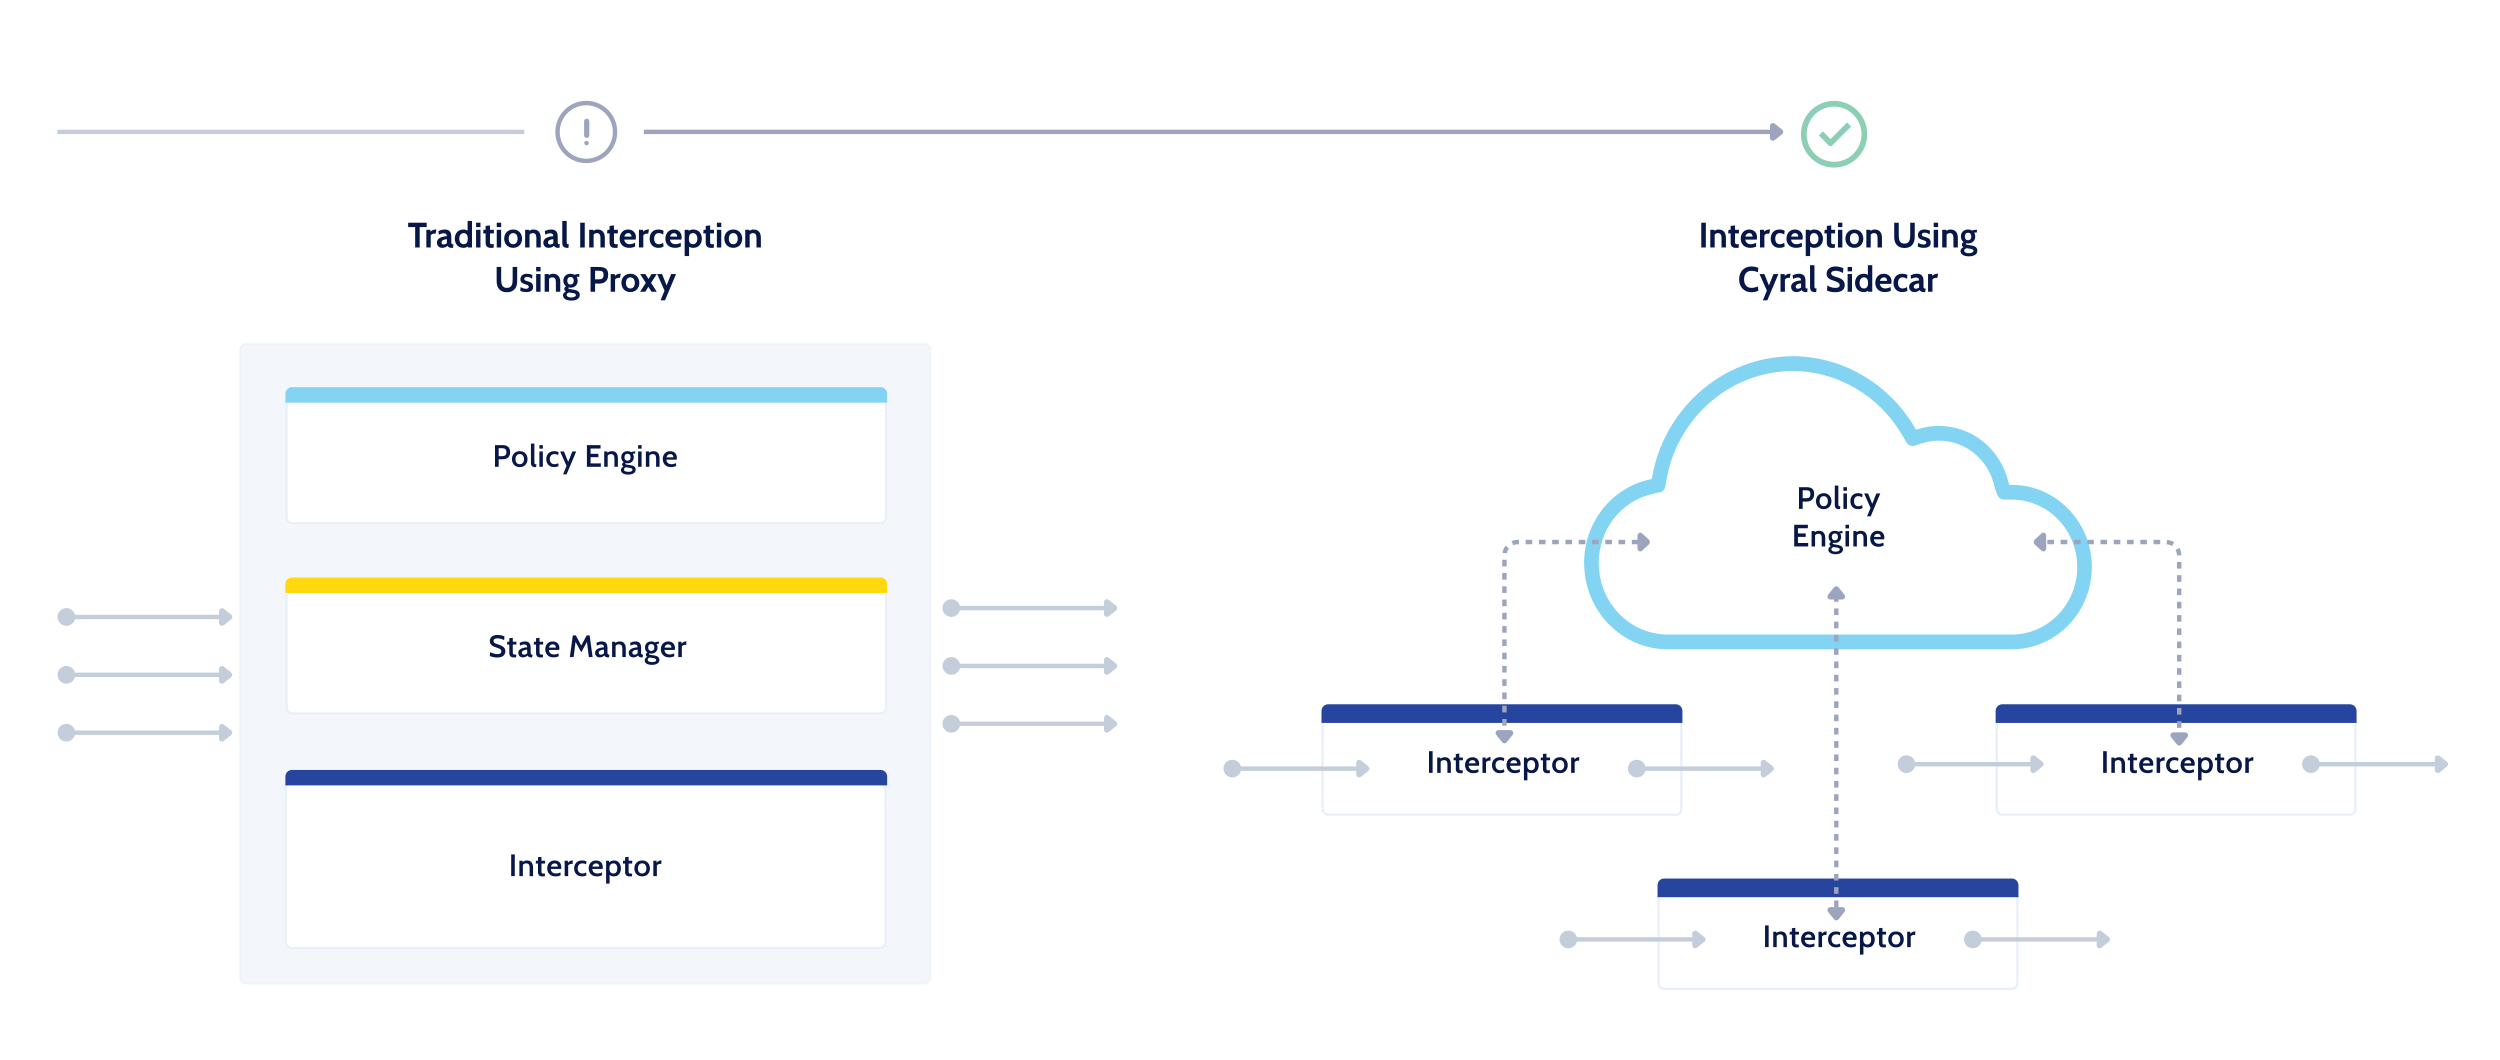 <svg width="1130" height="479" viewBox="0 0 1130 479" fill="none" xmlns="http://www.w3.org/2000/svg">
<rect width="1130" height="479" fill="white"/>
<g filter="url(#filter0_d)">
<path d="M909.317 215.161H908.212L907.85 214.111C904.38 199.018 891.418 188.506 876.278 188.506C873.066 188.506 869.875 189.005 866.797 189.992L866.043 190.231L865.62 189.514C854.052 169.456 832.798 157 810.149 157C807.898 157 805.563 157.156 802.816 157.499C774.703 160.864 751.642 183.166 746.746 211.722L746.611 212.491L745.919 212.647C728.3 216.48 716 232.092 716 250.622C716 251.183 716.041 251.744 716.072 252.212L716.103 252.897C716.114 253.001 716.114 253.084 716.134 253.188C717.425 273.569 733.95 289.491 753.843 289.491H909.322C929.276 289.491 945.513 272.83 945.513 252.335C945.513 231.84 929.277 215.159 909.322 215.159L909.317 215.161ZM909.317 282.813H753.848C737.364 282.813 723.701 269.507 722.728 252.522C722.728 252.449 722.718 252.356 722.708 252.283L722.677 251.774C722.646 251.4 722.615 251.006 722.615 250.621C722.615 235.269 732.767 222.335 747.309 219.168L750.18 218.545C751.502 218.254 752.514 217.195 752.752 215.855L753.258 212.874C757.668 187.206 778.355 167.159 803.607 164.136C806.096 163.824 808.183 163.679 810.155 163.679C830.45 163.679 849.506 174.866 859.894 192.877L861.65 195.899C862.435 197.25 864.025 197.883 865.512 197.406L868.807 196.357C871.234 195.577 873.754 195.183 876.284 195.183C888.378 195.183 898.727 203.649 901.443 215.781C901.474 215.906 901.505 216.02 901.547 216.145L902.745 219.604C903.209 220.944 904.459 221.827 905.874 221.827H909.334C925.642 221.827 938.904 235.507 938.904 252.314C938.884 269.132 925.623 282.813 909.316 282.813L909.317 282.813Z" fill="#83D4F3"/>
</g>
<path d="M816.686 226.71C818.044 226.71 819.99 226.024 819.99 223.294C819.99 220.62 818.464 220.2 816.028 220.2H813.144V230H814.81V226.71H816.686ZM816.294 221.6C817.862 221.6 818.296 222.104 818.296 223.322C818.296 224.638 817.764 225.184 816.434 225.184H814.81V221.6H816.294Z" fill="#061748"/>
<path d="M824.318 230.14C826.53 230.14 827.818 228.502 827.818 226.528C827.818 224.568 826.53 222.916 824.318 222.916C822.106 222.916 820.818 224.568 820.818 226.528C820.818 228.502 822.106 230.14 824.318 230.14ZM824.318 224.26C825.508 224.26 826.194 225.156 826.194 226.528C826.194 227.914 825.508 228.81 824.318 228.81C823.128 228.81 822.442 227.914 822.442 226.528C822.442 225.156 823.128 224.26 824.318 224.26Z" fill="#061748"/>
<path d="M831.831 228.838C831.061 228.838 830.921 228.782 830.921 227.648V219.5H829.325V228.362C829.325 229.314 829.843 230.14 831.117 230.14H831.677L831.831 228.838Z" fill="#061748"/>
<path d="M834.824 221.838V220.2H833.228V221.838H834.824ZM834.824 230V223.042H833.228V230H834.824Z" fill="#061748"/>
<path d="M839.771 230.14C840.891 230.14 841.437 229.902 841.871 229.622L841.717 228.292C841.143 228.628 840.569 228.81 839.911 228.81C838.665 228.81 837.993 227.886 837.993 226.528C837.993 225.156 838.665 224.26 839.911 224.26C840.569 224.26 841.143 224.442 841.703 224.778L841.871 223.406C841.437 223.14 840.863 222.916 839.771 222.916C837.517 222.916 836.369 224.554 836.369 226.528C836.369 228.474 837.517 230.14 839.771 230.14Z" fill="#061748"/>
<path d="M849.882 223.042H848.118L846.256 227.732L844.352 223.042H842.588L845.486 229.58L843.918 233.388H845.556L849.882 223.042Z" fill="#061748"/>
<path d="M817.298 247V245.432H812.664V242.674H816.178V241.106H812.664V238.768H817.158V237.2H810.984V247H817.298Z" fill="#061748"/>
<path d="M825.006 247V243.234C825.006 241.26 824.208 239.916 822.08 239.916C821.478 239.916 820.848 240.14 820.316 240.56L820.26 240.042H818.832V247H820.414V241.946C820.75 241.498 821.268 241.26 821.912 241.26C822.99 241.26 823.424 241.876 823.424 243.234V247H825.006Z" fill="#061748"/>
<path d="M829.664 250.5C831.848 250.5 833.038 249.562 833.038 248.274C833.038 246.692 831.246 246.37 830.224 246.23C828.936 246.048 828.362 245.95 828.362 245.6C828.362 245.488 828.446 245.39 828.572 245.32C828.824 245.376 829.104 245.404 829.384 245.404C831.204 245.404 832.198 244.116 832.198 242.66C832.198 242.114 832.058 241.568 831.708 241.092C831.904 241.064 832.142 241.05 832.24 241.05H832.772L832.898 240.028H832.548C831.89 240.028 831.33 240.196 830.994 240.364C830.532 240.07 829.986 239.916 829.356 239.916C827.522 239.916 826.528 241.176 826.528 242.674C826.528 243.542 826.85 244.368 827.634 244.928C827.116 245.18 826.906 245.53 826.906 245.908C826.906 246.286 827.116 246.622 827.564 246.874C826.71 247.252 826.388 247.854 826.388 248.428C826.388 249.422 827.326 250.5 829.664 250.5ZM829.356 241.12C830.238 241.12 830.756 241.708 830.756 242.66C830.756 243.584 830.28 244.228 829.37 244.228C828.488 244.228 827.97 243.626 827.97 242.674C827.97 241.736 828.446 241.12 829.356 241.12ZM829.734 247.406C830.728 247.546 831.582 247.742 831.582 248.344C831.582 248.932 830.798 249.352 829.622 249.352C828.432 249.352 827.76 248.918 827.76 248.302C827.76 247.784 828.222 247.434 828.768 247.266C829.02 247.294 829.552 247.378 829.734 247.406Z" fill="#061748"/>
<path d="M835.754 238.838V237.2H834.158V238.838H835.754ZM835.754 247V240.042H834.158V247H835.754Z" fill="#061748"/>
<path d="M843.893 247V243.234C843.893 241.26 843.095 239.916 840.967 239.916C840.365 239.916 839.735 240.14 839.203 240.56L839.147 240.042H837.719V247H839.301V241.946C839.637 241.498 840.155 241.26 840.799 241.26C841.877 241.26 842.311 241.876 842.311 243.234V247H843.893Z" fill="#061748"/>
<path d="M851.631 243.78C851.687 243.472 851.729 243.192 851.729 242.912C851.729 241.064 850.427 239.916 848.691 239.916C846.535 239.916 845.331 241.582 845.331 243.514C845.331 245.474 846.591 247.14 849.097 247.14C850.091 247.14 850.889 246.874 851.421 246.608L851.309 245.292C850.721 245.586 849.853 245.81 849.209 245.81C848.173 245.81 847.165 245.278 846.969 243.78H851.631ZM848.719 241.26C849.713 241.26 850.105 241.974 850.105 242.702H847.039C847.221 241.848 847.753 241.26 848.719 241.26Z" fill="#061748"/>
<g filter="url(#filter1_d)">
<rect x="749.204" y="397.09" width="163.139" height="46.41" rx="3" fill="white"/>
<rect x="749.704" y="397.59" width="162.139" height="45.41" rx="2.5" stroke="#E8EFF8"/>
</g>
<path d="M797.801 418.291H799.425V428.091H797.801V418.291Z" fill="#061748"/>
<path d="M801.506 421.147H802.892L802.962 421.721C803.55 421.254 804.222 421.021 804.978 421.021C805.884 421.021 806.56 421.306 807.008 421.875C807.456 422.444 807.68 423.228 807.68 424.227V428.091H806.126V424.325C806.126 423.634 806.005 423.13 805.762 422.813C805.529 422.496 805.137 422.337 804.586 422.337C803.896 422.337 803.392 422.575 803.074 423.051V428.091H801.506V421.147Z" fill="#061748"/>
<path d="M811.766 428.231C811.159 428.231 810.697 428.058 810.38 427.713C810.072 427.368 809.918 426.952 809.918 426.467V422.407H808.868L809.008 421.147H809.918V419.551L811.486 419.383V421.147H813.124V422.407H811.486V425.739C811.486 426.15 811.509 426.434 811.556 426.593C811.603 426.742 811.701 426.84 811.85 426.887C812.009 426.934 812.289 426.957 812.69 426.957H813.11L812.97 428.231H811.766Z" fill="#061748"/>
<path d="M817.84 428.231C817.037 428.231 816.351 428.068 815.782 427.741C815.222 427.414 814.797 426.976 814.508 426.425C814.219 425.865 814.074 425.244 814.074 424.563C814.074 423.91 814.205 423.317 814.466 422.785C814.737 422.244 815.129 421.814 815.642 421.497C816.165 421.18 816.776 421.021 817.476 421.021C818.092 421.021 818.624 421.152 819.072 421.413C819.529 421.665 819.875 422.015 820.108 422.463C820.351 422.911 820.472 423.424 820.472 424.003C820.472 424.302 820.439 424.586 820.374 424.857H815.698C815.782 425.576 816.029 426.098 816.44 426.425C816.86 426.752 817.378 426.915 817.994 426.915C818.75 426.915 819.436 426.742 820.052 426.397L820.164 427.699C819.455 428.054 818.68 428.231 817.84 428.231ZM818.876 423.793C818.876 423.382 818.759 423.037 818.526 422.757C818.293 422.477 817.938 422.337 817.462 422.337C816.557 422.337 815.987 422.822 815.754 423.793H818.876Z" fill="#061748"/>
<path d="M821.965 421.147H823.379L823.463 422.029C823.715 421.721 824.005 421.474 824.331 421.287C824.658 421.1 824.999 421.007 825.353 421.007C825.447 421.007 825.549 421.016 825.661 421.035L825.535 422.631C825.386 422.584 825.209 422.561 825.003 422.561C824.695 422.561 824.406 422.636 824.135 422.785C823.865 422.925 823.673 423.093 823.561 423.289V428.091H821.965V421.147Z" fill="#061748"/>
<path d="M829.881 428.231C829.116 428.231 828.458 428.072 827.907 427.755C827.366 427.438 826.955 427.008 826.675 426.467C826.395 425.926 826.255 425.319 826.255 424.647C826.255 423.956 826.391 423.336 826.661 422.785C826.941 422.234 827.357 421.8 827.907 421.483C828.458 421.166 829.139 421.007 829.951 421.007C830.651 421.007 831.277 421.152 831.827 421.441L831.659 422.729C831.118 422.468 830.581 422.337 830.049 422.337C829.349 422.337 828.808 422.542 828.425 422.953C828.043 423.364 827.851 423.919 827.851 424.619C827.851 425.31 828.043 425.865 828.425 426.285C828.808 426.705 829.34 426.915 830.021 426.915C830.6 426.915 831.151 426.766 831.673 426.467L831.841 427.769C831.599 427.909 831.305 428.021 830.959 428.105C830.614 428.189 830.255 428.231 829.881 428.231Z" fill="#061748"/>
<path d="M836.576 428.231C835.774 428.231 835.088 428.068 834.518 427.741C833.958 427.414 833.534 426.976 833.244 426.425C832.955 425.865 832.81 425.244 832.81 424.563C832.81 423.91 832.941 423.317 833.202 422.785C833.473 422.244 833.865 421.814 834.378 421.497C834.901 421.18 835.512 421.021 836.212 421.021C836.828 421.021 837.36 421.152 837.808 421.413C838.266 421.665 838.611 422.015 838.844 422.463C839.087 422.911 839.208 423.424 839.208 424.003C839.208 424.302 839.176 424.586 839.11 424.857H834.434C834.518 425.576 834.766 426.098 835.176 426.425C835.596 426.752 836.114 426.915 836.73 426.915C837.486 426.915 838.172 426.742 838.788 426.397L838.9 427.699C838.191 428.054 837.416 428.231 836.576 428.231ZM837.612 423.793C837.612 423.382 837.496 423.037 837.262 422.757C837.029 422.477 836.674 422.337 836.198 422.337C835.293 422.337 834.724 422.822 834.49 423.793H837.612Z" fill="#061748"/>
<path d="M844.3 421.021C844.944 421.021 845.499 421.18 845.966 421.497C846.432 421.814 846.787 422.248 847.03 422.799C847.272 423.34 847.394 423.947 847.394 424.619C847.394 425.291 847.272 425.902 847.03 426.453C846.796 427.004 846.446 427.438 845.98 427.755C845.513 428.072 844.953 428.231 844.3 428.231C843.852 428.231 843.464 428.175 843.138 428.063C842.82 427.951 842.531 427.774 842.27 427.531V431.479H840.702V421.147H841.948L842.116 421.889C842.414 421.609 842.736 421.394 843.082 421.245C843.436 421.096 843.842 421.021 844.3 421.021ZM844.034 426.915C844.584 426.915 845.014 426.71 845.322 426.299C845.63 425.888 845.784 425.328 845.784 424.619C845.784 423.919 845.63 423.364 845.322 422.953C845.014 422.542 844.584 422.337 844.034 422.337C843.446 422.337 842.988 422.538 842.662 422.939C842.344 423.34 842.186 423.9 842.186 424.619C842.186 425.347 842.344 425.912 842.662 426.313C842.988 426.714 843.446 426.915 844.034 426.915Z" fill="#061748"/>
<path d="M851.153 428.231C850.546 428.231 850.084 428.058 849.767 427.713C849.459 427.368 849.305 426.952 849.305 426.467V422.407H848.255L848.395 421.147H849.305V419.551L850.873 419.383V421.147H852.511V422.407H850.873V425.739C850.873 426.15 850.896 426.434 850.943 426.593C850.99 426.742 851.088 426.84 851.237 426.887C851.396 426.934 851.676 426.957 852.077 426.957H852.497L852.357 428.231H851.153Z" fill="#061748"/>
<path d="M856.989 428.231C856.27 428.231 855.645 428.072 855.113 427.755C854.581 427.428 854.17 426.99 853.881 426.439C853.601 425.888 853.461 425.282 853.461 424.619C853.461 423.956 853.601 423.35 853.881 422.799C854.17 422.248 854.581 421.814 855.113 421.497C855.645 421.17 856.27 421.007 856.989 421.007C857.717 421.007 858.347 421.17 858.879 421.497C859.411 421.814 859.817 422.248 860.097 422.799C860.377 423.35 860.517 423.956 860.517 424.619C860.517 425.282 860.377 425.888 860.097 426.439C859.817 426.99 859.411 427.428 858.879 427.755C858.347 428.072 857.717 428.231 856.989 428.231ZM856.989 426.915C857.596 426.915 858.067 426.71 858.403 426.299C858.748 425.888 858.921 425.328 858.921 424.619C858.921 423.919 858.748 423.364 858.403 422.953C858.067 422.533 857.596 422.323 856.989 422.323C856.382 422.323 855.911 422.533 855.575 422.953C855.239 423.364 855.071 423.919 855.071 424.619C855.071 425.328 855.239 425.888 855.575 426.299C855.911 426.71 856.382 426.915 856.989 426.915Z" fill="#061748"/>
<path d="M862.05 421.147H863.464L863.548 422.029C863.8 421.721 864.089 421.474 864.416 421.287C864.742 421.1 865.083 421.007 865.438 421.007C865.531 421.007 865.634 421.016 865.746 421.035L865.62 422.631C865.47 422.584 865.293 422.561 865.088 422.561C864.78 422.561 864.49 422.636 864.22 422.785C863.949 422.925 863.758 423.093 863.646 423.289V428.091H862.05V421.147Z" fill="#061748"/>
<path d="M891.717 424.622H949.717" stroke="#C4CDDA" stroke-width="2"/>
<path fill-rule="evenodd" clip-rule="evenodd" d="M953.717 424.622C953.717 424.2 953.517 423.83 953.213 423.585L953.216 423.58L949.883 420.914L949.879 420.918C949.651 420.736 949.365 420.622 949.05 420.622C948.313 420.622 947.717 421.219 947.717 421.955V427.288C947.717 428.025 948.313 428.622 949.05 428.622C949.365 428.622 949.651 428.508 949.879 428.325L949.883 428.33L953.216 425.663L953.213 425.658C953.517 425.414 953.717 425.043 953.717 424.622Z" fill="#C4CDDA"/>
<path fill-rule="evenodd" clip-rule="evenodd" d="M891.717 428.622C893.926 428.622 895.717 426.831 895.717 424.622C895.717 422.413 893.926 420.622 891.717 420.622C889.508 420.622 887.717 422.413 887.717 424.622C887.717 426.831 889.508 428.622 891.717 428.622Z" fill="#C4CDDA"/>
<path d="M708.888 424.622H766.888" stroke="#C4CDDA" stroke-width="2"/>
<path fill-rule="evenodd" clip-rule="evenodd" d="M770.888 424.622C770.888 424.2 770.689 423.83 770.384 423.585L770.388 423.58L767.054 420.914L767.051 420.918C766.822 420.736 766.537 420.622 766.222 420.622C765.485 420.622 764.888 421.219 764.888 421.955V427.288C764.888 428.025 765.485 428.622 766.222 428.622C766.537 428.622 766.822 428.508 767.051 428.325L767.054 428.33L770.388 425.663L770.384 425.658C770.689 425.414 770.888 425.043 770.888 424.622Z" fill="#C4CDDA"/>
<path fill-rule="evenodd" clip-rule="evenodd" d="M708.888 428.622C711.097 428.622 712.888 426.831 712.888 424.622C712.888 422.413 711.097 420.622 708.888 420.622C706.679 420.622 704.888 422.413 704.888 424.622C704.888 426.831 706.679 428.622 708.888 428.622Z" fill="#C4CDDA"/>
<path d="M749.204 400.09C749.204 398.433 750.547 397.09 752.204 397.09H909.343C911 397.09 912.343 398.433 912.343 400.09V405.528H749.204V400.09Z" fill="#26459E"/>
<g filter="url(#filter2_d)">
<rect x="902.03" y="318.333" width="163.139" height="46.41" rx="3" fill="white"/>
<rect x="902.53" y="318.833" width="162.139" height="45.41" rx="2.5" stroke="#E8EFF8"/>
</g>
<path d="M950.626 339.534H952.25V349.334H950.626V339.534Z" fill="#061748"/>
<path d="M954.332 342.39H955.718L955.788 342.964C956.376 342.498 957.048 342.264 957.804 342.264C958.709 342.264 959.386 342.549 959.834 343.118C960.282 343.688 960.506 344.472 960.506 345.47V349.334H958.952V345.568C958.952 344.878 958.831 344.374 958.588 344.056C958.355 343.739 957.963 343.58 957.412 343.58C956.721 343.58 956.217 343.818 955.9 344.294V349.334H954.332V342.39Z" fill="#061748"/>
<path d="M964.592 349.474C963.985 349.474 963.523 349.302 963.206 348.956C962.898 348.611 962.744 348.196 962.744 347.71V343.65H961.694L961.834 342.39H962.744V340.794L964.312 340.626V342.39H965.95V343.65H964.312V346.982C964.312 347.393 964.335 347.678 964.382 347.836C964.428 347.986 964.526 348.084 964.676 348.13C964.834 348.177 965.114 348.2 965.516 348.2H965.936L965.796 349.474H964.592Z" fill="#061748"/>
<path d="M970.666 349.474C969.863 349.474 969.177 349.311 968.608 348.984C968.048 348.658 967.623 348.219 967.334 347.668C967.044 347.108 966.9 346.488 966.9 345.806C966.9 345.153 967.03 344.56 967.292 344.028C967.562 343.487 967.954 343.058 968.468 342.74C968.99 342.423 969.602 342.264 970.302 342.264C970.918 342.264 971.45 342.395 971.898 342.656C972.355 342.908 972.7 343.258 972.934 343.706C973.176 344.154 973.298 344.668 973.298 345.246C973.298 345.545 973.265 345.83 973.2 346.1H968.524C968.608 346.819 968.855 347.342 969.266 347.668C969.686 347.995 970.204 348.158 970.82 348.158C971.576 348.158 972.262 347.986 972.878 347.64L972.99 348.942C972.28 349.297 971.506 349.474 970.666 349.474ZM971.702 345.036C971.702 344.626 971.585 344.28 971.352 344C971.118 343.72 970.764 343.58 970.288 343.58C969.382 343.58 968.813 344.066 968.58 345.036H971.702Z" fill="#061748"/>
<path d="M974.791 342.39H976.205L976.289 343.272C976.541 342.964 976.83 342.717 977.157 342.53C977.484 342.344 977.824 342.25 978.179 342.25C978.272 342.25 978.375 342.26 978.487 342.278L978.361 343.874C978.212 343.828 978.034 343.804 977.829 343.804C977.521 343.804 977.232 343.879 976.961 344.028C976.69 344.168 976.499 344.336 976.387 344.532V349.334H974.791V342.39Z" fill="#061748"/>
<path d="M982.707 349.474C981.942 349.474 981.284 349.316 980.733 348.998C980.192 348.681 979.781 348.252 979.501 347.71C979.221 347.169 979.081 346.562 979.081 345.89C979.081 345.2 979.216 344.579 979.487 344.028C979.767 343.478 980.182 343.044 980.733 342.726C981.284 342.409 981.965 342.25 982.777 342.25C983.477 342.25 984.102 342.395 984.653 342.684L984.485 343.972C983.944 343.711 983.407 343.58 982.875 343.58C982.175 343.58 981.634 343.786 981.251 344.196C980.868 344.607 980.677 345.162 980.677 345.862C980.677 346.553 980.868 347.108 981.251 347.528C981.634 347.948 982.166 348.158 982.847 348.158C983.426 348.158 983.976 348.009 984.499 347.71L984.667 349.012C984.424 349.152 984.13 349.264 983.785 349.348C983.44 349.432 983.08 349.474 982.707 349.474Z" fill="#061748"/>
<path d="M989.402 349.474C988.599 349.474 987.913 349.311 987.344 348.984C986.784 348.658 986.359 348.219 986.07 347.668C985.781 347.108 985.636 346.488 985.636 345.806C985.636 345.153 985.767 344.56 986.028 344.028C986.299 343.487 986.691 343.058 987.204 342.74C987.727 342.423 988.338 342.264 989.038 342.264C989.654 342.264 990.186 342.395 990.634 342.656C991.091 342.908 991.437 343.258 991.67 343.706C991.913 344.154 992.034 344.668 992.034 345.246C992.034 345.545 992.001 345.83 991.936 346.1H987.26C987.344 346.819 987.591 347.342 988.002 347.668C988.422 347.995 988.94 348.158 989.556 348.158C990.312 348.158 990.998 347.986 991.614 347.64L991.726 348.942C991.017 349.297 990.242 349.474 989.402 349.474ZM990.438 345.036C990.438 344.626 990.321 344.28 990.088 344C989.855 343.72 989.5 343.58 989.024 343.58C988.119 343.58 987.549 344.066 987.316 345.036H990.438Z" fill="#061748"/>
<path d="M997.125 342.264C997.769 342.264 998.325 342.423 998.791 342.74C999.258 343.058 999.613 343.492 999.855 344.042C1000.1 344.584 1000.22 345.19 1000.22 345.862C1000.22 346.534 1000.1 347.146 999.855 347.696C999.622 348.247 999.272 348.681 998.805 348.998C998.339 349.316 997.779 349.474 997.125 349.474C996.677 349.474 996.29 349.418 995.963 349.306C995.646 349.194 995.357 349.017 995.095 348.774V352.722H993.527V342.39H994.773L994.941 343.132C995.24 342.852 995.562 342.638 995.907 342.488C996.262 342.339 996.668 342.264 997.125 342.264ZM996.859 348.158C997.41 348.158 997.839 347.953 998.147 347.542C998.455 347.132 998.609 346.572 998.609 345.862C998.609 345.162 998.455 344.607 998.147 344.196C997.839 343.786 997.41 343.58 996.859 343.58C996.271 343.58 995.814 343.781 995.487 344.182C995.17 344.584 995.011 345.144 995.011 345.862C995.011 346.59 995.17 347.155 995.487 347.556C995.814 347.958 996.271 348.158 996.859 348.158Z" fill="#061748"/>
<path d="M1003.98 349.474C1003.37 349.474 1002.91 349.302 1002.59 348.956C1002.28 348.611 1002.13 348.196 1002.13 347.71V343.65H1001.08L1001.22 342.39H1002.13V340.794L1003.7 340.626V342.39H1005.34V343.65H1003.7V346.982C1003.7 347.393 1003.72 347.678 1003.77 347.836C1003.82 347.986 1003.91 348.084 1004.06 348.13C1004.22 348.177 1004.5 348.2 1004.9 348.2H1005.32L1005.18 349.474H1003.98Z" fill="#061748"/>
<path d="M1009.81 349.474C1009.1 349.474 1008.47 349.316 1007.94 348.998C1007.41 348.672 1007 348.233 1006.71 347.682C1006.43 347.132 1006.29 346.525 1006.29 345.862C1006.29 345.2 1006.43 344.593 1006.71 344.042C1007 343.492 1007.41 343.058 1007.94 342.74C1008.47 342.414 1009.1 342.25 1009.81 342.25C1010.54 342.25 1011.17 342.414 1011.7 342.74C1012.24 343.058 1012.64 343.492 1012.92 344.042C1013.2 344.593 1013.34 345.2 1013.34 345.862C1013.34 346.525 1013.2 347.132 1012.92 347.682C1012.64 348.233 1012.24 348.672 1011.7 348.998C1011.17 349.316 1010.54 349.474 1009.81 349.474ZM1009.81 348.158C1010.42 348.158 1010.89 347.953 1011.23 347.542C1011.57 347.132 1011.75 346.572 1011.75 345.862C1011.75 345.162 1011.57 344.607 1011.23 344.196C1010.89 343.776 1010.42 343.566 1009.81 343.566C1009.21 343.566 1008.74 343.776 1008.4 344.196C1008.06 344.607 1007.9 345.162 1007.9 345.862C1007.9 346.572 1008.06 347.132 1008.4 347.542C1008.74 347.953 1009.21 348.158 1009.81 348.158Z" fill="#061748"/>
<path d="M1014.88 342.39H1016.29L1016.37 343.272C1016.63 342.964 1016.91 342.717 1017.24 342.53C1017.57 342.344 1017.91 342.25 1018.26 342.25C1018.36 342.25 1018.46 342.26 1018.57 342.278L1018.45 343.874C1018.3 343.828 1018.12 343.804 1017.91 343.804C1017.61 343.804 1017.32 343.879 1017.05 344.028C1016.77 344.168 1016.58 344.336 1016.47 344.532V349.334H1014.88V342.39Z" fill="#061748"/>
<path d="M1044.54 345.412H1102.54" stroke="#C4CDDA" stroke-width="2"/>
<path fill-rule="evenodd" clip-rule="evenodd" d="M1106.54 345.412C1106.54 344.991 1106.34 344.62 1106.04 344.375L1106.04 344.371L1102.71 341.704L1102.7 341.709C1102.48 341.526 1102.19 341.412 1101.88 341.412C1101.14 341.412 1100.54 342.009 1100.54 342.745V348.079C1100.54 348.815 1101.14 349.412 1101.88 349.412C1102.19 349.412 1102.48 349.298 1102.7 349.115L1102.71 349.12L1106.04 346.453L1106.04 346.449C1106.34 346.204 1106.54 345.833 1106.54 345.412Z" fill="#C4CDDA"/>
<path fill-rule="evenodd" clip-rule="evenodd" d="M1044.54 349.412C1046.75 349.412 1048.54 347.621 1048.54 345.412C1048.54 343.203 1046.75 341.412 1044.54 341.412C1042.33 341.412 1040.54 343.203 1040.54 345.412C1040.54 347.621 1042.33 349.412 1044.54 349.412Z" fill="#C4CDDA"/>
<path d="M861.714 345.412H919.714" stroke="#C4CDDA" stroke-width="2"/>
<path fill-rule="evenodd" clip-rule="evenodd" d="M923.714 345.412C923.714 344.991 923.515 344.62 923.21 344.375L923.213 344.371L919.88 341.704L919.877 341.709C919.648 341.526 919.363 341.412 919.047 341.412C918.311 341.412 917.714 342.009 917.714 342.745V348.079C917.714 348.815 918.311 349.412 919.047 349.412C919.363 349.412 919.648 349.298 919.877 349.115L919.88 349.12L923.213 346.453L923.21 346.449C923.515 346.204 923.714 345.833 923.714 345.412Z" fill="#C4CDDA"/>
<path fill-rule="evenodd" clip-rule="evenodd" d="M861.714 349.412C863.923 349.412 865.714 347.621 865.714 345.412C865.714 343.203 863.923 341.412 861.714 341.412C859.505 341.412 857.714 343.203 857.714 345.412C857.714 347.621 859.505 349.412 861.714 349.412Z" fill="#C4CDDA"/>
<path d="M902.03 321.333C902.03 319.676 903.373 318.333 905.03 318.333H1062.17C1063.83 318.333 1065.17 319.676 1065.17 321.333V326.771H902.03V321.333Z" fill="#26459E"/>
<g filter="url(#filter3_d)">
<rect x="597.316" y="318.333" width="163.139" height="46.41" rx="3" fill="white"/>
<rect x="597.816" y="318.833" width="162.139" height="45.41" rx="2.5" stroke="#E8EFF8"/>
</g>
<path d="M645.913 339.534H647.537V349.334H645.913V339.534Z" fill="#061748"/>
<path d="M649.618 342.39H651.004L651.074 342.964C651.662 342.498 652.334 342.264 653.09 342.264C653.995 342.264 654.672 342.549 655.12 343.118C655.568 343.688 655.792 344.472 655.792 345.47V349.334H654.238V345.568C654.238 344.878 654.117 344.374 653.874 344.056C653.641 343.739 653.249 343.58 652.698 343.58C652.007 343.58 651.503 343.818 651.186 344.294V349.334H649.618V342.39Z" fill="#061748"/>
<path d="M659.878 349.474C659.271 349.474 658.809 349.302 658.492 348.956C658.184 348.611 658.03 348.196 658.03 347.71V343.65H656.98L657.12 342.39H658.03V340.794L659.598 340.626V342.39H661.236V343.65H659.598V346.982C659.598 347.393 659.621 347.678 659.668 347.836C659.715 347.986 659.813 348.084 659.962 348.13C660.121 348.177 660.401 348.2 660.802 348.2H661.222L661.082 349.474H659.878Z" fill="#061748"/>
<path d="M665.952 349.474C665.149 349.474 664.463 349.311 663.894 348.984C663.334 348.658 662.909 348.219 662.62 347.668C662.33 347.108 662.186 346.488 662.186 345.806C662.186 345.153 662.316 344.56 662.578 344.028C662.848 343.487 663.24 343.058 663.754 342.74C664.276 342.423 664.888 342.264 665.588 342.264C666.204 342.264 666.736 342.395 667.184 342.656C667.641 342.908 667.986 343.258 668.22 343.706C668.462 344.154 668.584 344.668 668.584 345.246C668.584 345.545 668.551 345.83 668.486 346.1H663.81C663.894 346.819 664.141 347.342 664.552 347.668C664.972 347.995 665.49 348.158 666.106 348.158C666.862 348.158 667.548 347.986 668.164 347.64L668.276 348.942C667.566 349.297 666.792 349.474 665.952 349.474ZM666.988 345.036C666.988 344.626 666.871 344.28 666.638 344C666.404 343.72 666.05 343.58 665.574 343.58C664.668 343.58 664.099 344.066 663.866 345.036H666.988Z" fill="#061748"/>
<path d="M670.077 342.39H671.491L671.575 343.272C671.827 342.964 672.116 342.717 672.443 342.53C672.77 342.344 673.11 342.25 673.465 342.25C673.558 342.25 673.661 342.26 673.773 342.278L673.647 343.874C673.498 343.828 673.32 343.804 673.115 343.804C672.807 343.804 672.518 343.879 672.247 344.028C671.976 344.168 671.785 344.336 671.673 344.532V349.334H670.077V342.39Z" fill="#061748"/>
<path d="M677.993 349.474C677.228 349.474 676.57 349.316 676.019 348.998C675.478 348.681 675.067 348.252 674.787 347.71C674.507 347.169 674.367 346.562 674.367 345.89C674.367 345.2 674.502 344.579 674.773 344.028C675.053 343.478 675.468 343.044 676.019 342.726C676.57 342.409 677.251 342.25 678.063 342.25C678.763 342.25 679.388 342.395 679.939 342.684L679.771 343.972C679.23 343.711 678.693 343.58 678.161 343.58C677.461 343.58 676.92 343.786 676.537 344.196C676.154 344.607 675.963 345.162 675.963 345.862C675.963 346.553 676.154 347.108 676.537 347.528C676.92 347.948 677.452 348.158 678.133 348.158C678.712 348.158 679.262 348.009 679.785 347.71L679.953 349.012C679.71 349.152 679.416 349.264 679.071 349.348C678.726 349.432 678.366 349.474 677.993 349.474Z" fill="#061748"/>
<path d="M684.688 349.474C683.886 349.474 683.2 349.311 682.63 348.984C682.07 348.658 681.646 348.219 681.356 347.668C681.067 347.108 680.922 346.488 680.922 345.806C680.922 345.153 681.053 344.56 681.314 344.028C681.585 343.487 681.977 343.058 682.49 342.74C683.013 342.423 683.624 342.264 684.324 342.264C684.94 342.264 685.472 342.395 685.92 342.656C686.378 342.908 686.723 343.258 686.956 343.706C687.199 344.154 687.32 344.668 687.32 345.246C687.32 345.545 687.288 345.83 687.222 346.1H682.546C682.63 346.819 682.878 347.342 683.288 347.668C683.708 347.995 684.226 348.158 684.842 348.158C685.598 348.158 686.284 347.986 686.9 347.64L687.012 348.942C686.303 349.297 685.528 349.474 684.688 349.474ZM685.724 345.036C685.724 344.626 685.608 344.28 685.374 344C685.141 343.72 684.786 343.58 684.31 343.58C683.405 343.58 682.836 344.066 682.602 345.036H685.724Z" fill="#061748"/>
<path d="M692.412 342.264C693.056 342.264 693.611 342.423 694.078 342.74C694.544 343.058 694.899 343.492 695.142 344.042C695.384 344.584 695.506 345.19 695.506 345.862C695.506 346.534 695.384 347.146 695.142 347.696C694.908 348.247 694.558 348.681 694.092 348.998C693.625 349.316 693.065 349.474 692.412 349.474C691.964 349.474 691.576 349.418 691.25 349.306C690.932 349.194 690.643 349.017 690.382 348.774V352.722H688.814V342.39H690.06L690.228 343.132C690.526 342.852 690.848 342.638 691.194 342.488C691.548 342.339 691.954 342.264 692.412 342.264ZM692.146 348.158C692.696 348.158 693.126 347.953 693.434 347.542C693.742 347.132 693.896 346.572 693.896 345.862C693.896 345.162 693.742 344.607 693.434 344.196C693.126 343.786 692.696 343.58 692.146 343.58C691.558 343.58 691.1 343.781 690.774 344.182C690.456 344.584 690.298 345.144 690.298 345.862C690.298 346.59 690.456 347.155 690.774 347.556C691.1 347.958 691.558 348.158 692.146 348.158Z" fill="#061748"/>
<path d="M699.265 349.474C698.658 349.474 698.196 349.302 697.879 348.956C697.571 348.611 697.417 348.196 697.417 347.71V343.65H696.367L696.507 342.39H697.417V340.794L698.985 340.626V342.39H700.623V343.65H698.985V346.982C698.985 347.393 699.008 347.678 699.055 347.836C699.102 347.986 699.2 348.084 699.349 348.13C699.508 348.177 699.788 348.2 700.189 348.2H700.609L700.469 349.474H699.265Z" fill="#061748"/>
<path d="M705.101 349.474C704.382 349.474 703.757 349.316 703.225 348.998C702.693 348.672 702.282 348.233 701.993 347.682C701.713 347.132 701.573 346.525 701.573 345.862C701.573 345.2 701.713 344.593 701.993 344.042C702.282 343.492 702.693 343.058 703.225 342.74C703.757 342.414 704.382 342.25 705.101 342.25C705.829 342.25 706.459 342.414 706.991 342.74C707.523 343.058 707.929 343.492 708.209 344.042C708.489 344.593 708.629 345.2 708.629 345.862C708.629 346.525 708.489 347.132 708.209 347.682C707.929 348.233 707.523 348.672 706.991 348.998C706.459 349.316 705.829 349.474 705.101 349.474ZM705.101 348.158C705.707 348.158 706.179 347.953 706.515 347.542C706.86 347.132 707.033 346.572 707.033 345.862C707.033 345.162 706.86 344.607 706.515 344.196C706.179 343.776 705.707 343.566 705.101 343.566C704.494 343.566 704.023 343.776 703.687 344.196C703.351 344.607 703.183 345.162 703.183 345.862C703.183 346.572 703.351 347.132 703.687 347.542C704.023 347.953 704.494 348.158 705.101 348.158Z" fill="#061748"/>
<path d="M710.161 342.39H711.575L711.659 343.272C711.911 342.964 712.201 342.717 712.527 342.53C712.854 342.344 713.195 342.25 713.549 342.25C713.643 342.25 713.745 342.26 713.857 342.278L713.731 343.874C713.582 343.828 713.405 343.804 713.199 343.804C712.891 343.804 712.602 343.879 712.331 344.028C712.061 344.168 711.869 344.336 711.757 344.532V349.334H710.161V342.39Z" fill="#061748"/>
<path d="M739.828 347.412H797.828" stroke="#C4CDDA" stroke-width="2"/>
<path fill-rule="evenodd" clip-rule="evenodd" d="M801.828 347.412C801.828 346.991 801.629 346.62 801.324 346.375L801.327 346.371L797.994 343.704L797.991 343.709C797.762 343.526 797.477 343.412 797.161 343.412C796.425 343.412 795.828 344.009 795.828 344.745V350.079C795.828 350.815 796.425 351.412 797.161 351.412C797.477 351.412 797.762 351.298 797.991 351.115L797.994 351.12L801.327 348.453L801.324 348.449C801.629 348.204 801.828 347.833 801.828 347.412Z" fill="#C4CDDA"/>
<path fill-rule="evenodd" clip-rule="evenodd" d="M739.828 351.412C742.037 351.412 743.828 349.621 743.828 347.412C743.828 345.203 742.037 343.412 739.828 343.412C737.619 343.412 735.828 345.203 735.828 347.412C735.828 349.621 737.619 351.412 739.828 351.412Z" fill="#C4CDDA"/>
<path d="M557 347.412H615" stroke="#C4CDDA" stroke-width="2"/>
<path fill-rule="evenodd" clip-rule="evenodd" d="M619 347.412C619 346.991 618.801 346.62 618.496 346.375L618.499 346.371L615.166 343.704L615.163 343.709C614.934 343.526 614.649 343.412 614.333 343.412C613.597 343.412 613 344.009 613 344.745V350.079C613 350.815 613.597 351.412 614.333 351.412C614.649 351.412 614.934 351.298 615.163 351.115L615.166 351.12L618.499 348.453L618.496 348.449C618.801 348.204 619 347.833 619 347.412Z" fill="#C4CDDA"/>
<path fill-rule="evenodd" clip-rule="evenodd" d="M557 351.412C559.209 351.412 561 349.621 561 347.412C561 345.203 559.209 343.412 557 343.412C554.791 343.412 553 345.203 553 347.412C553 349.621 554.791 351.412 557 351.412Z" fill="#C4CDDA"/>
<path d="M597.316 321.333C597.316 319.676 598.659 318.333 600.316 318.333H757.455C759.112 318.333 760.455 319.676 760.455 321.333V326.771H597.316V321.333Z" fill="#26459E"/>
<path d="M771.03 111.865V100.665H768.982V111.865H771.03Z" fill="#061748"/>
<path d="M780.109 111.865V107.561C780.109 105.305 779.197 103.737 776.701 103.737C776.077 103.737 775.405 104.009 774.941 104.345L774.909 103.865H773.053V111.865H775.037V106.057C775.405 105.625 775.869 105.369 776.541 105.369C777.661 105.369 778.125 106.073 778.125 107.561V111.865H780.109Z" fill="#061748"/>
<path d="M785.996 110.393H785.452C784.332 110.393 784.236 110.329 784.236 109.113V105.497H785.996V103.865H784.236V101.897L782.252 102.105V103.865H781.292L781.116 105.497H782.252V109.929C782.252 110.969 782.892 112.025 784.396 112.025H785.82L785.996 110.393Z" fill="#061748"/>
<path d="M794.04 108.297C794.12 107.913 794.168 107.561 794.168 107.209C794.168 105.097 792.664 103.737 790.648 103.737C788.184 103.737 786.808 105.657 786.808 107.881C786.808 110.121 788.248 112.025 791.144 112.025C792.28 112.025 793.208 111.737 793.816 111.417L793.72 109.737C793.064 110.089 792.008 110.393 791.256 110.393C790.2 110.393 789.096 109.785 788.872 108.297H794.04ZM790.712 105.369C791.784 105.369 792.152 106.233 792.152 106.953H788.92C789.112 106.041 789.688 105.369 790.712 105.369Z" fill="#061748"/>
<path d="M800.082 103.737H799.554C798.642 103.737 797.842 104.281 797.426 104.713L797.378 103.865H795.522V111.865H797.506V106.409C797.73 105.961 798.306 105.609 798.962 105.609H799.698L800.082 103.737Z" fill="#061748"/>
<path d="M804.258 112.025C805.538 112.025 806.146 111.753 806.658 111.433L806.482 109.737C805.826 110.169 805.186 110.393 804.418 110.393C803.138 110.393 802.402 109.369 802.402 107.881C802.402 106.393 803.138 105.369 804.418 105.369C805.186 105.369 805.826 105.593 806.482 106.025L806.658 104.329C806.146 104.009 805.538 103.737 804.258 103.737C801.698 103.737 800.37 105.641 800.37 107.881C800.37 110.121 801.698 112.025 804.258 112.025Z" fill="#061748"/>
<path d="M814.712 108.297C814.792 107.913 814.84 107.561 814.84 107.209C814.84 105.097 813.336 103.737 811.32 103.737C808.856 103.737 807.48 105.657 807.48 107.881C807.48 110.121 808.92 112.025 811.816 112.025C812.952 112.025 813.88 111.737 814.488 111.417L814.392 109.737C813.736 110.089 812.68 110.393 811.928 110.393C810.872 110.393 809.768 109.785 809.544 108.297H814.712ZM811.384 105.369C812.456 105.369 812.824 106.233 812.824 106.953H809.592C809.784 106.041 810.36 105.369 811.384 105.369Z" fill="#061748"/>
<path d="M820.05 112.025C822.61 112.025 823.97 110.121 823.97 107.881C823.97 105.641 822.61 103.737 820.05 103.737C819.17 103.737 818.626 103.961 818.082 104.329L817.922 103.865H816.194V115.737H818.178V111.481C818.706 111.833 819.218 112.025 820.05 112.025ZM819.922 105.369C821.202 105.369 821.938 106.393 821.938 107.881C821.938 109.369 821.202 110.393 819.922 110.393C818.642 110.393 818.082 109.369 818.082 107.881C818.082 106.393 818.642 105.369 819.922 105.369Z" fill="#061748"/>
<path d="M829.465 110.393H828.921C827.801 110.393 827.705 110.329 827.705 109.113V105.497H829.465V103.865H827.705V101.897L825.721 102.105V103.865H824.761L824.585 105.497H825.721V109.929C825.721 110.969 826.361 112.025 827.865 112.025H829.289L829.465 110.393Z" fill="#061748"/>
<path d="M832.741 102.649V100.665H830.757V102.649H832.741ZM832.741 111.865V103.865H830.757V111.865H832.741Z" fill="#061748"/>
<path d="M838.168 112.025C840.728 112.025 842.216 110.121 842.216 107.881C842.216 105.641 840.728 103.737 838.168 103.737C835.608 103.737 834.12 105.641 834.12 107.881C834.12 110.121 835.608 112.025 838.168 112.025ZM838.168 105.369C839.448 105.369 840.184 106.393 840.184 107.881C840.184 109.369 839.448 110.393 838.168 110.393C836.888 110.393 836.152 109.369 836.152 107.881C836.152 106.393 836.888 105.369 838.168 105.369Z" fill="#061748"/>
<path d="M850.641 111.865V107.561C850.641 105.305 849.729 103.737 847.233 103.737C846.609 103.737 845.937 104.009 845.473 104.345L845.441 103.865H843.585V111.865H845.569V106.057C845.937 105.625 846.401 105.369 847.073 105.369C848.193 105.369 848.657 106.073 848.657 107.561V111.865H850.641Z" fill="#061748"/>
<path d="M860.823 112.089C863.975 112.089 865.463 110.105 865.463 107.065V100.665H863.415V106.377C863.415 108.457 862.983 110.121 860.823 110.121C858.663 110.121 858.231 108.457 858.231 106.377V100.665H856.183V107.065C856.183 110.105 857.671 112.089 860.823 112.089Z" fill="#061748"/>
<path d="M869.544 112.025C872.28 112.025 872.68 110.649 872.68 109.673C872.68 108.025 871.56 107.529 870.488 107.225C869.48 106.937 868.664 106.809 868.664 106.041C868.664 105.401 869.304 105.161 869.992 105.161C870.856 105.161 871.784 105.625 872.184 106.025L872.36 104.329C871.928 104.041 870.888 103.737 869.848 103.737C867.592 103.737 866.92 105.161 866.92 106.281C866.92 107.817 868.104 108.185 869.224 108.521C870.008 108.761 870.696 108.985 870.696 109.657C870.696 110.057 870.44 110.537 869.48 110.537C868.584 110.537 867.512 110.121 867.016 109.737L866.84 111.433C867.304 111.737 868.296 112.025 869.544 112.025Z" fill="#061748"/>
<path d="M876.022 102.649V100.665H874.038V102.649H876.022ZM876.022 111.865V103.865H874.038V111.865H876.022Z" fill="#061748"/>
<path d="M884.938 111.865V107.561C884.938 105.305 884.026 103.737 881.53 103.737C880.906 103.737 880.234 104.009 879.77 104.345L879.738 103.865H877.882V111.865H879.866V106.057C880.234 105.625 880.698 105.369 881.37 105.369C882.49 105.369 882.954 106.073 882.954 107.561V111.865H884.938Z" fill="#061748"/>
<path d="M889.942 115.865C892.406 115.865 893.766 114.841 893.766 113.289C893.766 111.353 891.686 111.017 890.55 110.873C889.238 110.713 888.55 110.601 888.55 110.217C888.55 110.105 888.614 110.009 888.726 109.961C888.998 110.009 889.27 110.041 889.574 110.041C891.67 110.041 892.806 108.601 892.806 106.889C892.806 106.249 892.646 105.625 892.326 105.129C892.502 105.113 892.678 105.113 892.774 105.113H893.494L893.622 103.865H893.11C892.358 103.865 891.718 104.041 891.398 104.217C890.918 103.913 890.294 103.737 889.574 103.737C887.478 103.737 886.326 105.177 886.326 106.889C886.326 107.945 886.758 108.889 887.558 109.465C887.03 109.721 886.758 110.057 886.758 110.553C886.758 111.081 887.046 111.433 887.478 111.705C886.63 112.153 886.166 112.729 886.166 113.497C886.166 114.681 887.286 115.865 889.942 115.865ZM889.574 105.193C890.534 105.193 891.03 105.865 891.03 106.889C891.03 107.913 890.534 108.585 889.574 108.585C888.598 108.585 888.102 107.913 888.102 106.889C888.102 105.865 888.598 105.193 889.574 105.193ZM889.878 112.345C890.886 112.457 892.006 112.601 892.006 113.369C892.006 114.057 891.078 114.457 889.846 114.457C888.55 114.457 887.814 114.009 887.814 113.305C887.814 112.697 888.342 112.393 888.918 112.201C889.27 112.265 889.59 112.313 889.878 112.345Z" fill="#061748"/>
<path d="M791.604 132.089C792.772 132.089 793.972 131.833 794.788 131.433L794.564 129.481C793.636 129.849 792.772 130.121 791.604 130.121C789.428 130.121 788.324 128.505 788.324 126.265C788.324 124.025 789.428 122.409 791.604 122.409C792.772 122.409 793.636 122.681 794.564 123.049L794.788 121.097C793.972 120.697 792.772 120.441 791.604 120.441C788.404 120.441 786.084 122.745 786.084 126.265C786.084 129.785 788.404 132.089 791.604 132.089Z" fill="#061748"/>
<path d="M803.834 123.865H801.626L799.546 129.017L797.498 123.865H795.29L798.618 131.337L796.842 135.737H798.826L803.834 123.865Z" fill="#061748"/>
<path d="M809.356 123.737H808.828C807.916 123.737 807.116 124.281 806.7 124.713L806.652 123.865H804.796V131.865H806.78V126.409C807.004 125.961 807.58 125.609 808.236 125.609H808.972L809.356 123.737Z" fill="#061748"/>
<path d="M817.035 130.393H816.779C816.203 130.393 816.075 130.313 816.075 129.113V126.953C816.075 124.633 814.971 123.737 813.179 123.737C812.187 123.737 811.227 123.977 810.267 124.441L810.443 126.057C811.291 125.641 811.915 125.449 812.635 125.449C813.659 125.449 814.027 125.849 814.075 126.761C812.571 126.809 809.579 127.369 809.579 129.625C809.579 131.145 810.619 132.025 811.899 132.025C812.859 132.025 813.819 131.689 814.347 131.097C814.651 131.657 815.243 132.025 816.139 132.025H816.859L817.035 130.393ZM814.091 129.929C813.675 130.329 813.083 130.505 812.731 130.505C811.979 130.505 811.659 130.201 811.659 129.545C811.659 128.601 812.971 128.153 814.091 128.105V129.929Z" fill="#061748"/>
<path d="M821.083 130.393C820.299 130.393 820.123 130.393 820.123 129.113V119.865H818.139V129.929C818.139 131.081 818.763 132.025 820.187 132.025H820.907L821.083 130.393Z" fill="#061748"/>
<path d="M829.488 132.089C833.264 132.089 833.824 130.105 833.824 128.825C833.824 126.361 831.696 125.721 829.952 125.193C828.736 124.825 827.696 124.473 827.696 123.577C827.696 122.617 828.88 122.393 829.744 122.393C830.816 122.393 831.824 122.745 833.024 123.401L833.232 121.305C832.656 120.921 831.2 120.441 829.664 120.441C826.64 120.441 825.616 122.313 825.616 123.801C825.616 125.801 827.344 126.361 828.928 126.905C830.288 127.369 831.536 127.769 831.536 128.905C831.536 129.817 830.736 130.121 829.536 130.121C827.856 130.121 826.624 129.529 826.016 128.937L825.776 131.273C826.416 131.689 827.792 132.089 829.488 132.089Z" fill="#061748"/>
<path d="M837.108 122.649V120.665H835.124V122.649H837.108ZM837.108 131.865V123.865H835.124V131.865H837.108Z" fill="#061748"/>
<path d="M846.263 131.865V119.865H844.279V124.265C843.767 123.929 843.223 123.737 842.407 123.737C839.847 123.737 838.487 125.641 838.487 127.881C838.487 130.121 839.847 132.025 842.407 132.025C843.271 132.025 843.799 131.801 844.359 131.417L844.391 131.865H846.263ZM842.535 125.369C843.815 125.369 844.375 126.393 844.375 127.881C844.375 129.369 843.815 130.393 842.535 130.393C841.255 130.393 840.519 129.369 840.519 127.881C840.519 126.393 841.255 125.369 842.535 125.369Z" fill="#061748"/>
<path d="M854.86 128.297C854.94 127.913 854.988 127.561 854.988 127.209C854.988 125.097 853.484 123.737 851.468 123.737C849.004 123.737 847.628 125.657 847.628 127.881C847.628 130.121 849.068 132.025 851.964 132.025C853.1 132.025 854.028 131.737 854.636 131.417L854.54 129.737C853.884 130.089 852.828 130.393 852.076 130.393C851.02 130.393 849.916 129.785 849.692 128.297H854.86ZM851.532 125.369C852.604 125.369 852.972 126.233 852.972 126.953H849.74C849.932 126.041 850.508 125.369 851.532 125.369Z" fill="#061748"/>
<path d="M859.75 132.025C861.03 132.025 861.638 131.753 862.15 131.433L861.974 129.737C861.318 130.169 860.678 130.393 859.91 130.393C858.63 130.393 857.894 129.369 857.894 127.881C857.894 126.393 858.63 125.369 859.91 125.369C860.678 125.369 861.318 125.593 861.974 126.025L862.15 124.329C861.638 124.009 861.03 123.737 859.75 123.737C857.19 123.737 855.862 125.641 855.862 127.881C855.862 130.121 857.19 132.025 859.75 132.025Z" fill="#061748"/>
<path d="M870.378 130.393H870.122C869.546 130.393 869.418 130.313 869.418 129.113V126.953C869.418 124.633 868.314 123.737 866.522 123.737C865.53 123.737 864.57 123.977 863.61 124.441L863.786 126.057C864.634 125.641 865.258 125.449 865.978 125.449C867.002 125.449 867.37 125.849 867.418 126.761C865.914 126.809 862.922 127.369 862.922 129.625C862.922 131.145 863.962 132.025 865.242 132.025C866.202 132.025 867.162 131.689 867.69 131.097C867.994 131.657 868.586 132.025 869.482 132.025H870.202L870.378 130.393ZM867.434 129.929C867.018 130.329 866.426 130.505 866.074 130.505C865.322 130.505 865.002 130.201 865.002 129.545C865.002 128.601 866.314 128.153 867.434 128.105V129.929Z" fill="#061748"/>
<path d="M876.043 123.737H875.515C874.603 123.737 873.803 124.281 873.387 124.713L873.339 123.865H871.483V131.865H873.467V126.409C873.691 125.961 874.267 125.609 874.923 125.609H875.659L876.043 123.737Z" fill="#061748"/>
<path d="M830 269L830 412" stroke="#9DA5BE" stroke-width="2" stroke-dasharray="3 3"/>
<path fill-rule="evenodd" clip-rule="evenodd" d="M830 416C830.421 416 830.792 415.801 831.037 415.496L831.041 415.499L833.708 412.166L833.703 412.163C833.886 411.934 834 411.649 834 411.333C834 410.597 833.403 410 832.667 410L827.333 410C826.597 410 826 410.597 826 411.333C826 411.649 826.114 411.934 826.297 412.163L826.292 412.166L828.959 415.499L828.963 415.496C829.208 415.801 829.579 416 830 416Z" fill="#9DA5BE"/>
<path fill-rule="evenodd" clip-rule="evenodd" d="M830 265C829.579 265 829.208 265.199 828.963 265.504L828.959 265.501L826.292 268.834L826.297 268.837C826.114 269.066 826 269.351 826 269.667C826 270.403 826.597 271 827.333 271L832.667 271C833.403 271 834 270.403 834 269.667C834 269.351 833.886 269.066 833.703 268.837L833.708 268.834L831.041 265.501L831.037 265.504C830.792 265.199 830.421 265 830 265Z" fill="#9DA5BE"/>
<path d="M680 334V251C680 247.686 682.686 245 686 245H742" stroke="#9DA5BE" stroke-width="2" stroke-dasharray="3 3"/>
<path fill-rule="evenodd" clip-rule="evenodd" d="M680 336C680.421 336 680.792 335.801 681.037 335.496L681.041 335.499L683.708 332.166L683.703 332.163C683.886 331.934 684 331.649 684 331.333C684 330.597 683.403 330 682.667 330H677.333C676.597 330 676 330.597 676 331.333C676 331.649 676.114 331.934 676.297 332.163L676.292 332.166L678.959 335.499L678.963 335.496C679.208 335.801 679.579 336 680 336Z" fill="#9DA5BE"/>
<path fill-rule="evenodd" clip-rule="evenodd" d="M745.757 245C745.757 244.554 745.57 244.161 745.284 243.902L745.287 243.897L742.156 241.071L742.153 241.076C741.938 240.883 741.67 240.762 741.374 240.762C740.682 240.762 740.121 241.395 740.121 242.175L740.121 247.825C740.121 248.606 740.682 249.238 741.374 249.238C741.67 249.238 741.938 249.117 742.153 248.924L742.156 248.929L745.287 246.103L745.284 246.098C745.57 245.839 745.757 245.446 745.757 245Z" fill="#9DA5BE"/>
<path d="M985 335V251C985 247.686 982.314 245 979 245H923" stroke="#9DA5BE" stroke-width="2" stroke-dasharray="3 3"/>
<path fill-rule="evenodd" clip-rule="evenodd" d="M985 337C984.579 337 984.208 336.801 983.963 336.496L983.959 336.499L981.292 333.166L981.297 333.163C981.114 332.934 981 332.649 981 332.333C981 331.597 981.597 331 982.333 331H987.667C988.403 331 989 331.597 989 332.333C989 332.649 988.886 332.934 988.703 333.163L988.708 333.166L986.041 336.499L986.037 336.496C985.792 336.801 985.421 337 985 337Z" fill="#9DA5BE"/>
<path fill-rule="evenodd" clip-rule="evenodd" d="M919.243 245C919.243 244.549 919.43 244.151 919.716 243.889L919.713 243.884L922.844 241.027L922.847 241.032C923.062 240.836 923.33 240.714 923.626 240.714C924.318 240.714 924.879 241.354 924.879 242.143L924.879 247.857C924.879 248.646 924.318 249.286 923.626 249.286C923.33 249.286 923.062 249.164 922.847 248.968L922.844 248.973L919.713 246.116L919.716 246.111C919.43 245.849 919.243 245.451 919.243 245Z" fill="#9DA5BE"/>
<rect opacity="0.5" x="108.5" y="155.5" width="312" height="289" rx="2.5" fill="#E8EFF8" stroke="#E8EFF8"/>
<g filter="url(#filter4_d)">
<rect x="128.686" y="347.609" width="272.041" height="77.391" rx="3" fill="white"/>
<rect x="129.186" y="348.109" width="271.041" height="76.391" rx="2.5" stroke="#E8EFF8"/>
</g>
<path d="M231.059 386.2H232.683V396H231.059V386.2Z" fill="#061748"/>
<path d="M234.764 389.056H236.15L236.22 389.63C236.808 389.163 237.48 388.93 238.236 388.93C239.141 388.93 239.818 389.215 240.266 389.784C240.714 390.353 240.938 391.137 240.938 392.136V396H239.384V392.234C239.384 391.543 239.263 391.039 239.02 390.722C238.787 390.405 238.395 390.246 237.844 390.246C237.153 390.246 236.649 390.484 236.332 390.96V396H234.764V389.056Z" fill="#061748"/>
<path d="M245.024 396.14C244.417 396.14 243.955 395.967 243.638 395.622C243.33 395.277 243.176 394.861 243.176 394.376V390.316H242.126L242.266 389.056H243.176V387.46L244.744 387.292V389.056H246.382V390.316H244.744V393.648C244.744 394.059 244.767 394.343 244.814 394.502C244.861 394.651 244.959 394.749 245.108 394.796C245.267 394.843 245.547 394.866 245.948 394.866H246.368L246.228 396.14H245.024Z" fill="#061748"/>
<path d="M251.098 396.14C250.295 396.14 249.609 395.977 249.04 395.65C248.48 395.323 248.055 394.885 247.766 394.334C247.476 393.774 247.332 393.153 247.332 392.472C247.332 391.819 247.462 391.226 247.724 390.694C247.994 390.153 248.386 389.723 248.9 389.406C249.422 389.089 250.034 388.93 250.734 388.93C251.35 388.93 251.882 389.061 252.33 389.322C252.787 389.574 253.132 389.924 253.366 390.372C253.608 390.82 253.73 391.333 253.73 391.912C253.73 392.211 253.697 392.495 253.632 392.766H248.956C249.04 393.485 249.287 394.007 249.698 394.334C250.118 394.661 250.636 394.824 251.252 394.824C252.008 394.824 252.694 394.651 253.31 394.306L253.422 395.608C252.712 395.963 251.938 396.14 251.098 396.14ZM252.134 391.702C252.134 391.291 252.017 390.946 251.784 390.666C251.55 390.386 251.196 390.246 250.72 390.246C249.814 390.246 249.245 390.731 249.012 391.702H252.134Z" fill="#061748"/>
<path d="M255.223 389.056H256.637L256.721 389.938C256.973 389.63 257.262 389.383 257.589 389.196C257.916 389.009 258.256 388.916 258.611 388.916C258.704 388.916 258.807 388.925 258.919 388.944L258.793 390.54C258.644 390.493 258.466 390.47 258.261 390.47C257.953 390.47 257.664 390.545 257.393 390.694C257.122 390.834 256.931 391.002 256.819 391.198V396H255.223V389.056Z" fill="#061748"/>
<path d="M263.139 396.14C262.374 396.14 261.716 395.981 261.165 395.664C260.624 395.347 260.213 394.917 259.933 394.376C259.653 393.835 259.513 393.228 259.513 392.556C259.513 391.865 259.648 391.245 259.919 390.694C260.199 390.143 260.614 389.709 261.165 389.392C261.716 389.075 262.397 388.916 263.209 388.916C263.909 388.916 264.534 389.061 265.085 389.35L264.917 390.638C264.376 390.377 263.839 390.246 263.307 390.246C262.607 390.246 262.066 390.451 261.683 390.862C261.3 391.273 261.109 391.828 261.109 392.528C261.109 393.219 261.3 393.774 261.683 394.194C262.066 394.614 262.598 394.824 263.279 394.824C263.858 394.824 264.408 394.675 264.931 394.376L265.099 395.678C264.856 395.818 264.562 395.93 264.217 396.014C263.872 396.098 263.512 396.14 263.139 396.14Z" fill="#061748"/>
<path d="M269.834 396.14C269.032 396.14 268.346 395.977 267.776 395.65C267.216 395.323 266.792 394.885 266.502 394.334C266.213 393.774 266.068 393.153 266.068 392.472C266.068 391.819 266.199 391.226 266.46 390.694C266.731 390.153 267.123 389.723 267.636 389.406C268.159 389.089 268.77 388.93 269.47 388.93C270.086 388.93 270.618 389.061 271.066 389.322C271.524 389.574 271.869 389.924 272.102 390.372C272.345 390.82 272.466 391.333 272.466 391.912C272.466 392.211 272.434 392.495 272.368 392.766H267.692C267.776 393.485 268.024 394.007 268.434 394.334C268.854 394.661 269.372 394.824 269.988 394.824C270.744 394.824 271.43 394.651 272.046 394.306L272.158 395.608C271.449 395.963 270.674 396.14 269.834 396.14ZM270.87 391.702C270.87 391.291 270.754 390.946 270.52 390.666C270.287 390.386 269.932 390.246 269.456 390.246C268.551 390.246 267.982 390.731 267.748 391.702H270.87Z" fill="#061748"/>
<path d="M277.558 388.93C278.202 388.93 278.757 389.089 279.224 389.406C279.69 389.723 280.045 390.157 280.288 390.708C280.53 391.249 280.652 391.856 280.652 392.528C280.652 393.2 280.53 393.811 280.288 394.362C280.054 394.913 279.704 395.347 279.238 395.664C278.771 395.981 278.211 396.14 277.558 396.14C277.11 396.14 276.722 396.084 276.396 395.972C276.078 395.86 275.789 395.683 275.528 395.44V399.388H273.96V389.056H275.206L275.374 389.798C275.672 389.518 275.994 389.303 276.34 389.154C276.694 389.005 277.1 388.93 277.558 388.93ZM277.292 394.824C277.842 394.824 278.272 394.619 278.58 394.208C278.888 393.797 279.042 393.237 279.042 392.528C279.042 391.828 278.888 391.273 278.58 390.862C278.272 390.451 277.842 390.246 277.292 390.246C276.704 390.246 276.246 390.447 275.92 390.848C275.602 391.249 275.444 391.809 275.444 392.528C275.444 393.256 275.602 393.821 275.92 394.222C276.246 394.623 276.704 394.824 277.292 394.824Z" fill="#061748"/>
<path d="M284.411 396.14C283.804 396.14 283.342 395.967 283.025 395.622C282.717 395.277 282.563 394.861 282.563 394.376V390.316H281.513L281.653 389.056H282.563V387.46L284.131 387.292V389.056H285.769V390.316H284.131V393.648C284.131 394.059 284.154 394.343 284.201 394.502C284.248 394.651 284.346 394.749 284.495 394.796C284.654 394.843 284.934 394.866 285.335 394.866H285.755L285.615 396.14H284.411Z" fill="#061748"/>
<path d="M290.247 396.14C289.528 396.14 288.903 395.981 288.371 395.664C287.839 395.337 287.428 394.899 287.139 394.348C286.859 393.797 286.719 393.191 286.719 392.528C286.719 391.865 286.859 391.259 287.139 390.708C287.428 390.157 287.839 389.723 288.371 389.406C288.903 389.079 289.528 388.916 290.247 388.916C290.975 388.916 291.605 389.079 292.137 389.406C292.669 389.723 293.075 390.157 293.355 390.708C293.635 391.259 293.775 391.865 293.775 392.528C293.775 393.191 293.635 393.797 293.355 394.348C293.075 394.899 292.669 395.337 292.137 395.664C291.605 395.981 290.975 396.14 290.247 396.14ZM290.247 394.824C290.853 394.824 291.325 394.619 291.661 394.208C292.006 393.797 292.179 393.237 292.179 392.528C292.179 391.828 292.006 391.273 291.661 390.862C291.325 390.442 290.853 390.232 290.247 390.232C289.64 390.232 289.169 390.442 288.833 390.862C288.497 391.273 288.329 391.828 288.329 392.528C288.329 393.237 288.497 393.797 288.833 394.208C289.169 394.619 289.64 394.824 290.247 394.824Z" fill="#061748"/>
<path d="M295.307 389.056H296.721L296.805 389.938C297.057 389.63 297.347 389.383 297.673 389.196C298 389.009 298.341 388.916 298.695 388.916C298.789 388.916 298.891 388.925 299.003 388.944L298.877 390.54C298.728 390.493 298.551 390.47 298.345 390.47C298.037 390.47 297.748 390.545 297.477 390.694C297.207 390.834 297.015 391.002 296.903 391.198V396H295.307V389.056Z" fill="#061748"/>
<g filter="url(#filter5_d)">
<rect x="129" y="175" width="272" height="58" rx="3" fill="white"/>
<rect x="129.5" y="175.5" width="271" height="57" rx="2.5" stroke="#E8EFF8"/>
</g>
<path d="M129 178C129 176.343 130.343 175 132 175H398C399.657 175 401 176.343 401 178V182H129V178Z" fill="#83D4F3"/>
<path d="M223.744 201.2H227.146C229.423 201.2 230.562 202.255 230.562 204.364C230.562 205.447 230.268 206.254 229.68 206.786C229.092 207.318 228.252 207.584 227.16 207.584H225.396V211H223.744V201.2ZM226.964 206.198C227.617 206.198 228.103 206.053 228.42 205.764C228.747 205.465 228.91 205.008 228.91 204.392C228.91 203.767 228.747 203.309 228.42 203.02C228.103 202.731 227.608 202.586 226.936 202.586H225.396V206.198H226.964ZM234.919 211.14C234.2 211.14 233.575 210.981 233.043 210.664C232.511 210.337 232.1 209.899 231.811 209.348C231.531 208.797 231.391 208.191 231.391 207.528C231.391 206.865 231.531 206.259 231.811 205.708C232.1 205.157 232.511 204.723 233.043 204.406C233.575 204.079 234.2 203.916 234.919 203.916C235.647 203.916 236.277 204.079 236.809 204.406C237.341 204.723 237.747 205.157 238.027 205.708C238.307 206.259 238.447 206.865 238.447 207.528C238.447 208.191 238.307 208.797 238.027 209.348C237.747 209.899 237.341 210.337 236.809 210.664C236.277 210.981 235.647 211.14 234.919 211.14ZM234.919 209.824C235.525 209.824 235.997 209.619 236.333 209.208C236.678 208.797 236.851 208.237 236.851 207.528C236.851 206.828 236.678 206.273 236.333 205.862C235.997 205.442 235.525 205.232 234.919 205.232C234.312 205.232 233.841 205.442 233.505 205.862C233.169 206.273 233.001 206.828 233.001 207.528C233.001 208.237 233.169 208.797 233.505 209.208C233.841 209.619 234.312 209.824 234.919 209.824ZM241.757 211.14C241.16 211.14 240.712 210.977 240.413 210.65C240.124 210.314 239.979 209.889 239.979 209.376V200.5H241.533V208.648C241.533 209.04 241.557 209.32 241.603 209.488C241.65 209.647 241.734 209.749 241.855 209.796C241.977 209.843 242.182 209.866 242.471 209.866L242.317 211.14H241.757ZM243.8 201.2H245.368V202.81H243.8V201.2ZM243.8 204.056H245.368V211H243.8V204.056ZM250.527 211.14C249.762 211.14 249.104 210.981 248.553 210.664C248.012 210.347 247.601 209.917 247.321 209.376C247.041 208.835 246.901 208.228 246.901 207.556C246.901 206.865 247.036 206.245 247.307 205.694C247.587 205.143 248.002 204.709 248.553 204.392C249.104 204.075 249.785 203.916 250.597 203.916C251.297 203.916 251.922 204.061 252.473 204.35L252.305 205.638C251.764 205.377 251.227 205.246 250.695 205.246C249.995 205.246 249.454 205.451 249.071 205.862C248.688 206.273 248.497 206.828 248.497 207.528C248.497 208.219 248.688 208.774 249.071 209.194C249.454 209.614 249.986 209.824 250.667 209.824C251.246 209.824 251.796 209.675 252.319 209.376L252.487 210.678C252.244 210.818 251.95 210.93 251.605 211.014C251.26 211.098 250.9 211.14 250.527 211.14ZM256.072 210.594L253.174 204.056H254.91L256.828 208.774L258.69 204.056H260.44L256.114 214.388H254.504L256.072 210.594ZM265.284 201.2H271.444V202.74H266.936V205.12H270.478V206.66H266.936V209.46H271.584V211H265.284V201.2ZM273.105 204.056H274.491L274.561 204.63C275.149 204.163 275.821 203.93 276.577 203.93C277.482 203.93 278.159 204.215 278.607 204.784C279.055 205.353 279.279 206.137 279.279 207.136V211H277.725V207.234C277.725 206.543 277.603 206.039 277.361 205.722C277.127 205.405 276.735 205.246 276.185 205.246C275.494 205.246 274.99 205.484 274.673 205.96V211H273.105V204.056ZM283.922 214.514C282.942 214.514 282.154 214.337 281.556 213.982C280.968 213.627 280.674 213.133 280.674 212.498C280.674 211.807 281.057 211.261 281.822 210.86C281.402 210.617 281.192 210.305 281.192 209.922C281.192 209.474 281.44 209.143 281.934 208.928C281.57 208.685 281.29 208.368 281.094 207.976C280.908 207.584 280.814 207.145 280.814 206.66C280.814 206.147 280.926 205.685 281.15 205.274C281.374 204.854 281.696 204.523 282.116 204.28C282.546 204.037 283.054 203.916 283.642 203.916C284.277 203.916 284.823 204.075 285.28 204.392C285.458 204.289 285.682 204.205 285.952 204.14C286.232 204.075 286.531 204.042 286.848 204.042H287.17L287.044 205.036H286.526C286.349 205.036 286.172 205.055 285.994 205.092C286.321 205.531 286.484 206.053 286.484 206.66C286.484 207.173 286.372 207.64 286.148 208.06C285.924 208.48 285.598 208.816 285.168 209.068C284.739 209.311 284.23 209.432 283.642 209.432C283.381 209.432 283.115 209.395 282.844 209.32C282.695 209.376 282.62 209.469 282.62 209.6C282.62 209.712 282.69 209.805 282.83 209.88C282.98 209.955 283.208 210.011 283.516 210.048L284.944 210.258C286.531 210.482 287.324 211.149 287.324 212.26C287.324 212.969 287.021 213.52 286.414 213.912C285.817 214.313 284.986 214.514 283.922 214.514ZM283.642 208.242C284.09 208.242 284.436 208.102 284.678 207.822C284.921 207.533 285.042 207.145 285.042 206.66C285.042 206.175 284.921 205.792 284.678 205.512C284.436 205.232 284.09 205.092 283.642 205.092C283.194 205.092 282.849 205.237 282.606 205.526C282.364 205.806 282.242 206.184 282.242 206.66C282.242 207.145 282.364 207.533 282.606 207.822C282.849 208.102 283.194 208.242 283.642 208.242ZM284.006 213.268C285.257 213.268 285.882 212.965 285.882 212.358C285.882 212.106 285.775 211.91 285.56 211.77C285.355 211.639 285.024 211.537 284.566 211.462L282.886 211.196C282.625 211.299 282.415 211.434 282.256 211.602C282.107 211.779 282.032 211.985 282.032 212.218C282.032 212.573 282.205 212.834 282.55 213.002C282.896 213.179 283.381 213.268 284.006 213.268ZM288.43 201.2H289.998V202.81H288.43V201.2ZM288.43 204.056H289.998V211H288.43V204.056ZM291.937 204.056H293.323L293.393 204.63C293.981 204.163 294.653 203.93 295.409 203.93C296.314 203.93 296.991 204.215 297.439 204.784C297.887 205.353 298.111 206.137 298.111 207.136V211H296.557V207.234C296.557 206.543 296.436 206.039 296.193 205.722C295.96 205.405 295.568 205.246 295.017 205.246C294.326 205.246 293.822 205.484 293.505 205.96V211H291.937V204.056ZM303.329 211.14C302.526 211.14 301.84 210.977 301.271 210.65C300.711 210.323 300.286 209.885 299.997 209.334C299.707 208.774 299.563 208.153 299.563 207.472C299.563 206.819 299.693 206.226 299.955 205.694C300.225 205.153 300.617 204.723 301.131 204.406C301.653 204.089 302.265 203.93 302.965 203.93C303.581 203.93 304.113 204.061 304.561 204.322C305.018 204.574 305.363 204.924 305.597 205.372C305.839 205.82 305.961 206.333 305.961 206.912C305.961 207.211 305.928 207.495 305.863 207.766H301.187C301.271 208.485 301.518 209.007 301.929 209.334C302.349 209.661 302.867 209.824 303.483 209.824C304.239 209.824 304.925 209.651 305.541 209.306L305.653 210.608C304.943 210.963 304.169 211.14 303.329 211.14ZM304.365 206.702C304.365 206.291 304.248 205.946 304.015 205.666C303.781 205.386 303.427 205.246 302.951 205.246C302.045 205.246 301.476 205.731 301.243 206.702H304.365Z" fill="#061748"/>
<g filter="url(#filter6_d)">
<rect x="129" y="261" width="272" height="58" rx="3" fill="white"/>
<rect x="129.5" y="261.5" width="271" height="57" rx="2.5" stroke="#E8EFF8"/>
</g>
<path d="M129 264C129 262.343 130.343 261 132 261H398C399.657 261 401 262.343 401 264V268H129V264Z" fill="#FFD80E"/>
<path d="M224.605 297.196C224.045 297.196 223.457 297.126 222.841 296.986C222.225 296.846 221.735 296.687 221.371 296.51L221.567 294.788C222.78 295.367 223.877 295.656 224.857 295.656C225.408 295.656 225.837 295.553 226.145 295.348C226.453 295.143 226.607 294.835 226.607 294.424C226.607 294.107 226.523 293.85 226.355 293.654C226.196 293.458 225.958 293.29 225.641 293.15C225.324 293.001 224.852 292.823 224.227 292.618C223.62 292.422 223.116 292.212 222.715 291.988C222.314 291.755 221.992 291.461 221.749 291.106C221.516 290.742 221.399 290.289 221.399 289.748C221.399 288.927 221.702 288.264 222.309 287.76C222.925 287.256 223.802 287.004 224.941 287.004C225.501 287.004 226.052 287.065 226.593 287.186C227.134 287.307 227.615 287.461 228.035 287.648L227.867 289.328C227.307 289.057 226.784 288.857 226.299 288.726C225.823 288.595 225.338 288.53 224.843 288.53C224.283 288.53 223.849 288.628 223.541 288.824C223.233 289.011 223.079 289.3 223.079 289.692C223.079 289.972 223.154 290.205 223.303 290.392C223.462 290.569 223.676 290.719 223.947 290.84C224.227 290.961 224.628 291.106 225.151 291.274C226.271 291.619 227.092 292.025 227.615 292.492C228.147 292.949 228.413 293.579 228.413 294.382C228.413 295.175 228.124 295.843 227.545 296.384C226.966 296.925 225.986 297.196 224.605 297.196Z" fill="#061748"/>
<path d="M232.058 297.14C231.451 297.14 230.989 296.967 230.672 296.622C230.364 296.277 230.21 295.861 230.21 295.376V291.316H229.16L229.3 290.056H230.21V288.46L231.778 288.292V290.056H233.416V291.316H231.778V294.648C231.778 295.059 231.801 295.343 231.848 295.502C231.895 295.651 231.993 295.749 232.142 295.796C232.301 295.843 232.581 295.866 232.982 295.866H233.402L233.262 297.14H232.058Z" fill="#061748"/>
<path d="M236.34 297.14C235.742 297.14 235.248 296.953 234.856 296.58C234.473 296.197 234.282 295.698 234.282 295.082C234.282 294.475 234.496 293.99 234.926 293.626C235.355 293.262 235.868 293.005 236.466 292.856C237.072 292.697 237.674 292.609 238.272 292.59C238.262 292.105 238.155 291.769 237.95 291.582C237.744 291.386 237.404 291.288 236.928 291.288C236.629 291.288 236.33 291.335 236.032 291.428C235.742 291.512 235.416 291.652 235.052 291.848L234.884 290.574C235.668 290.145 236.494 289.93 237.362 289.93C238.202 289.93 238.827 290.163 239.238 290.63C239.648 291.087 239.854 291.848 239.854 292.912V294.634C239.854 294.998 239.868 295.264 239.896 295.432C239.933 295.591 239.994 295.703 240.078 295.768C240.171 295.833 240.32 295.866 240.526 295.866H240.722L240.54 297.14H240.106C239.658 297.14 239.308 297.065 239.056 296.916C238.813 296.767 238.617 296.547 238.468 296.258C238.225 296.529 237.917 296.743 237.544 296.902C237.17 297.061 236.769 297.14 236.34 297.14ZM236.9 295.922C237.133 295.922 237.376 295.866 237.628 295.754C237.889 295.633 238.108 295.469 238.286 295.264V293.654C237.567 293.682 236.988 293.808 236.55 294.032C236.12 294.256 235.906 294.583 235.906 295.012C235.906 295.619 236.237 295.922 236.9 295.922Z" fill="#061748"/>
<path d="M244.144 297.14C243.537 297.14 243.075 296.967 242.758 296.622C242.45 296.277 242.296 295.861 242.296 295.376V291.316H241.246L241.386 290.056H242.296V288.46L243.864 288.292V290.056H245.502V291.316H243.864V294.648C243.864 295.059 243.887 295.343 243.934 295.502C243.98 295.651 244.078 295.749 244.228 295.796C244.386 295.843 244.666 295.866 245.068 295.866H245.488L245.348 297.14H244.144Z" fill="#061748"/>
<path d="M250.217 297.14C249.415 297.14 248.729 296.977 248.159 296.65C247.599 296.323 247.175 295.885 246.885 295.334C246.596 294.774 246.451 294.153 246.451 293.472C246.451 292.819 246.582 292.226 246.843 291.694C247.114 291.153 247.506 290.723 248.019 290.406C248.542 290.089 249.153 289.93 249.853 289.93C250.469 289.93 251.001 290.061 251.449 290.322C251.907 290.574 252.252 290.924 252.485 291.372C252.728 291.82 252.849 292.333 252.849 292.912C252.849 293.211 252.817 293.495 252.751 293.766H248.075C248.159 294.485 248.407 295.007 248.817 295.334C249.237 295.661 249.755 295.824 250.371 295.824C251.127 295.824 251.813 295.651 252.429 295.306L252.541 296.608C251.832 296.963 251.057 297.14 250.217 297.14ZM251.253 292.702C251.253 292.291 251.137 291.946 250.903 291.666C250.67 291.386 250.315 291.246 249.839 291.246C248.934 291.246 248.365 291.731 248.131 292.702H251.253Z" fill="#061748"/>
<path d="M258.915 287.2H260.273L262.723 291.806L265.173 287.2H266.517L267.861 297H266.167L265.299 290.126L262.737 294.844L260.147 290.14L259.265 297H257.571L258.915 287.2Z" fill="#061748"/>
<path d="M271.058 297.14C270.461 297.14 269.966 296.953 269.574 296.58C269.191 296.197 269 295.698 269 295.082C269 294.475 269.215 293.99 269.644 293.626C270.073 293.262 270.587 293.005 271.184 292.856C271.791 292.697 272.393 292.609 272.99 292.59C272.981 292.105 272.873 291.769 272.668 291.582C272.463 291.386 272.122 291.288 271.646 291.288C271.347 291.288 271.049 291.335 270.75 291.428C270.461 291.512 270.134 291.652 269.77 291.848L269.602 290.574C270.386 290.145 271.212 289.93 272.08 289.93C272.92 289.93 273.545 290.163 273.956 290.63C274.367 291.087 274.572 291.848 274.572 292.912V294.634C274.572 294.998 274.586 295.264 274.614 295.432C274.651 295.591 274.712 295.703 274.796 295.768C274.889 295.833 275.039 295.866 275.244 295.866H275.44L275.258 297.14H274.824C274.376 297.14 274.026 297.065 273.774 296.916C273.531 296.767 273.335 296.547 273.186 296.258C272.943 296.529 272.635 296.743 272.262 296.902C271.889 297.061 271.487 297.14 271.058 297.14ZM271.618 295.922C271.851 295.922 272.094 295.866 272.346 295.754C272.607 295.633 272.827 295.469 273.004 295.264V293.654C272.285 293.682 271.707 293.808 271.268 294.032C270.839 294.256 270.624 294.583 270.624 295.012C270.624 295.619 270.955 295.922 271.618 295.922Z" fill="#061748"/>
<path d="M276.675 290.056H278.061L278.131 290.63C278.719 290.163 279.391 289.93 280.147 289.93C281.052 289.93 281.729 290.215 282.177 290.784C282.625 291.353 282.849 292.137 282.849 293.136V297H281.295V293.234C281.295 292.543 281.174 292.039 280.931 291.722C280.698 291.405 280.306 291.246 279.755 291.246C279.064 291.246 278.56 291.484 278.243 291.96V297H276.675V290.056Z" fill="#061748"/>
<path d="M286.261 297.14C285.663 297.14 285.169 296.953 284.777 296.58C284.394 296.197 284.203 295.698 284.203 295.082C284.203 294.475 284.417 293.99 284.847 293.626C285.276 293.262 285.789 293.005 286.387 292.856C286.993 292.697 287.595 292.609 288.193 292.59C288.183 292.105 288.076 291.769 287.871 291.582C287.665 291.386 287.325 291.288 286.849 291.288C286.55 291.288 286.251 291.335 285.953 291.428C285.663 291.512 285.337 291.652 284.973 291.848L284.805 290.574C285.589 290.145 286.415 289.93 287.283 289.93C288.123 289.93 288.748 290.163 289.159 290.63C289.569 291.087 289.775 291.848 289.775 292.912V294.634C289.775 294.998 289.789 295.264 289.817 295.432C289.854 295.591 289.915 295.703 289.999 295.768C290.092 295.833 290.241 295.866 290.447 295.866H290.643L290.461 297.14H290.027C289.579 297.14 289.229 297.065 288.977 296.916C288.734 296.767 288.538 296.547 288.389 296.258C288.146 296.529 287.838 296.743 287.465 296.902C287.091 297.061 286.69 297.14 286.261 297.14ZM286.821 295.922C287.054 295.922 287.297 295.866 287.549 295.754C287.81 295.633 288.029 295.469 288.207 295.264V293.654C287.488 293.682 286.909 293.808 286.471 294.032C286.041 294.256 285.827 294.583 285.827 295.012C285.827 295.619 286.158 295.922 286.821 295.922Z" fill="#061748"/>
<path d="M294.65 300.514C293.67 300.514 292.881 300.337 292.284 299.982C291.696 299.627 291.402 299.133 291.402 298.498C291.402 297.807 291.784 297.261 292.549 296.86C292.13 296.617 291.92 296.305 291.92 295.922C291.92 295.474 292.167 295.143 292.662 294.928C292.298 294.685 292.018 294.368 291.822 293.976C291.635 293.584 291.542 293.145 291.542 292.66C291.542 292.147 291.654 291.685 291.878 291.274C292.102 290.854 292.424 290.523 292.844 290.28C293.273 290.037 293.782 289.916 294.37 289.916C295.004 289.916 295.55 290.075 296.007 290.392C296.185 290.289 296.409 290.205 296.68 290.14C296.96 290.075 297.258 290.042 297.576 290.042H297.898L297.771 291.036H297.254C297.076 291.036 296.899 291.055 296.722 291.092C297.048 291.531 297.212 292.053 297.212 292.66C297.212 293.173 297.1 293.64 296.876 294.06C296.652 294.48 296.325 294.816 295.896 295.068C295.466 295.311 294.958 295.432 294.37 295.432C294.108 295.432 293.842 295.395 293.572 295.32C293.422 295.376 293.348 295.469 293.348 295.6C293.348 295.712 293.418 295.805 293.558 295.88C293.707 295.955 293.936 296.011 294.243 296.048L295.672 296.258C297.258 296.482 298.052 297.149 298.052 298.26C298.052 298.969 297.748 299.52 297.142 299.912C296.544 300.313 295.714 300.514 294.65 300.514ZM294.37 294.242C294.818 294.242 295.163 294.102 295.406 293.822C295.648 293.533 295.77 293.145 295.77 292.66C295.77 292.175 295.648 291.792 295.406 291.512C295.163 291.232 294.818 291.092 294.37 291.092C293.922 291.092 293.576 291.237 293.334 291.526C293.091 291.806 292.97 292.184 292.97 292.66C292.97 293.145 293.091 293.533 293.334 293.822C293.576 294.102 293.922 294.242 294.37 294.242ZM294.734 299.268C295.984 299.268 296.61 298.965 296.61 298.358C296.61 298.106 296.502 297.91 296.288 297.77C296.082 297.639 295.751 297.537 295.294 297.462L293.614 297.196C293.352 297.299 293.142 297.434 292.984 297.602C292.834 297.779 292.76 297.985 292.76 298.218C292.76 298.573 292.932 298.834 293.278 299.002C293.623 299.179 294.108 299.268 294.734 299.268Z" fill="#061748"/>
<path d="M302.462 297.14C301.66 297.14 300.974 296.977 300.404 296.65C299.844 296.323 299.42 295.885 299.13 295.334C298.841 294.774 298.696 294.153 298.696 293.472C298.696 292.819 298.827 292.226 299.088 291.694C299.359 291.153 299.751 290.723 300.264 290.406C300.787 290.089 301.398 289.93 302.098 289.93C302.714 289.93 303.246 290.061 303.694 290.322C304.152 290.574 304.497 290.924 304.73 291.372C304.973 291.82 305.094 292.333 305.094 292.912C305.094 293.211 305.062 293.495 304.996 293.766H300.32C300.404 294.485 300.652 295.007 301.062 295.334C301.482 295.661 302 295.824 302.616 295.824C303.372 295.824 304.058 295.651 304.674 295.306L304.786 296.608C304.077 296.963 303.302 297.14 302.462 297.14ZM303.498 292.702C303.498 292.291 303.382 291.946 303.148 291.666C302.915 291.386 302.56 291.246 302.084 291.246C301.179 291.246 300.61 291.731 300.376 292.702H303.498Z" fill="#061748"/>
<path d="M306.588 290.056H308.002L308.086 290.938C308.338 290.63 308.627 290.383 308.954 290.196C309.281 290.009 309.621 289.916 309.976 289.916C310.069 289.916 310.172 289.925 310.284 289.944L310.158 291.54C310.009 291.493 309.831 291.47 309.626 291.47C309.318 291.47 309.029 291.545 308.758 291.694C308.487 291.834 308.296 292.002 308.184 292.198V297H306.588V290.056Z" fill="#061748"/>
<path d="M129 351C129 349.343 130.343 348 132 348H398C399.657 348 401 349.343 401 351V355H129V351Z" fill="#26459E"/>
<path d="M30 278.878H101" stroke="#C4CDDA" stroke-width="2"/>
<path fill-rule="evenodd" clip-rule="evenodd" d="M105 278.878C105 278.457 104.801 278.086 104.496 277.841L104.499 277.837L101.166 275.17L101.163 275.175C100.934 274.992 100.649 274.878 100.333 274.878C99.597 274.878 99 275.475 99 276.211V281.545C99 282.281 99.597 282.878 100.333 282.878C100.649 282.878 100.934 282.764 101.163 282.581L101.166 282.586L104.499 279.919L104.496 279.915C104.801 279.67 105 279.299 105 278.878Z" fill="#C4CDDA"/>
<path fill-rule="evenodd" clip-rule="evenodd" d="M30 282.878C32.209 282.878 34 281.087 34 278.878C34 276.669 32.209 274.878 30 274.878C27.791 274.878 26 276.669 26 278.878C26 281.087 27.791 282.878 30 282.878Z" fill="#C4CDDA"/>
<path d="M30 305.028H101" stroke="#C4CDDA" stroke-width="2"/>
<path fill-rule="evenodd" clip-rule="evenodd" d="M105 305.028C105 304.606 104.801 304.236 104.496 303.991L104.499 303.986L101.166 301.32L101.163 301.324C100.934 301.142 100.649 301.028 100.333 301.028C99.597 301.028 99 301.625 99 302.361V307.694C99 308.431 99.597 309.028 100.333 309.028C100.649 309.028 100.934 308.914 101.163 308.731L101.166 308.736L104.499 306.069L104.496 306.064C104.801 305.82 105 305.449 105 305.028Z" fill="#C4CDDA"/>
<path fill-rule="evenodd" clip-rule="evenodd" d="M30 309.028C32.209 309.028 34 307.237 34 305.028C34 302.818 32.209 301.028 30 301.028C27.791 301.028 26 302.818 26 305.028C26 307.237 27.791 309.028 30 309.028Z" fill="#C4CDDA"/>
<path d="M30 331.177H101" stroke="#C4CDDA" stroke-width="2"/>
<path fill-rule="evenodd" clip-rule="evenodd" d="M105 331.177C105 330.756 104.801 330.385 104.496 330.141L104.499 330.136L101.166 327.469L101.163 327.474C100.934 327.291 100.649 327.177 100.333 327.177C99.597 327.177 99 327.775 99 328.511V333.844C99 334.581 99.597 335.177 100.333 335.177C100.649 335.177 100.934 335.063 101.163 334.881L101.166 334.885L104.499 332.219L104.496 332.214C104.801 331.969 105 331.599 105 331.177Z" fill="#C4CDDA"/>
<path fill-rule="evenodd" clip-rule="evenodd" d="M30 335.177C32.209 335.177 34 333.386 34 331.177C34 328.968 32.209 327.177 30 327.177C27.791 327.177 26 328.968 26 331.177C26 333.386 27.791 335.177 30 335.177Z" fill="#C4CDDA"/>
<path d="M430 274.855H501" stroke="#C4CDDA" stroke-width="2"/>
<path fill-rule="evenodd" clip-rule="evenodd" d="M505 274.855C505 274.434 504.801 274.063 504.496 273.818L504.499 273.814L501.166 271.147L501.163 271.152C500.934 270.969 500.649 270.855 500.333 270.855C499.597 270.855 499 271.452 499 272.188V277.522C499 278.258 499.597 278.855 500.333 278.855C500.649 278.855 500.934 278.741 501.163 278.558L501.166 278.563L504.499 275.896L504.496 275.892C504.801 275.647 505 275.276 505 274.855Z" fill="#C4CDDA"/>
<path fill-rule="evenodd" clip-rule="evenodd" d="M430 278.855C432.209 278.855 434 277.064 434 274.855C434 272.646 432.209 270.855 430 270.855C427.791 270.855 426 272.646 426 274.855C426 277.064 427.791 278.855 430 278.855Z" fill="#C4CDDA"/>
<path d="M430 301.005H501" stroke="#C4CDDA" stroke-width="2"/>
<path fill-rule="evenodd" clip-rule="evenodd" d="M505 301.005C505 300.583 504.801 300.213 504.496 299.968L504.499 299.963L501.166 297.297L501.163 297.301C500.934 297.119 500.649 297.005 500.333 297.005C499.597 297.005 499 297.602 499 298.338V303.671C499 304.408 499.597 305.005 500.333 305.005C500.649 305.005 500.934 304.891 501.163 304.708L501.166 304.713L504.499 302.046L504.496 302.041C504.801 301.797 505 301.426 505 301.005Z" fill="#C4CDDA"/>
<path fill-rule="evenodd" clip-rule="evenodd" d="M430 305.005C432.209 305.005 434 303.214 434 301.005C434 298.795 432.209 297.005 430 297.005C427.791 297.005 426 298.795 426 301.005C426 303.214 427.791 305.005 430 305.005Z" fill="#C4CDDA"/>
<path d="M430 327.154H501" stroke="#C4CDDA" stroke-width="2"/>
<path fill-rule="evenodd" clip-rule="evenodd" d="M505 327.154C505 326.733 504.801 326.362 504.496 326.118L504.499 326.113L501.166 323.446L501.163 323.451C500.934 323.268 500.649 323.154 500.333 323.154C499.597 323.154 499 323.752 499 324.488V329.821C499 330.558 499.597 331.154 500.333 331.154C500.649 331.154 500.934 331.04 501.163 330.858L501.166 330.862L504.499 328.196L504.496 328.191C504.801 327.946 505 327.576 505 327.154Z" fill="#C4CDDA"/>
<path fill-rule="evenodd" clip-rule="evenodd" d="M430 331.154C432.209 331.154 434 329.363 434 327.154C434 324.945 432.209 323.154 430 323.154C427.791 323.154 426 324.945 426 327.154C426 329.363 427.791 331.154 430 331.154Z" fill="#C4CDDA"/>
<path d="M192.866 102.649V100.665H184.482V102.649H187.65V111.865H189.698V102.649H192.866Z" fill="#061748"/>
<path d="M197.262 103.737H196.734C195.822 103.737 195.022 104.281 194.606 104.713L194.558 103.865H192.702V111.865H194.686V106.409C194.91 105.961 195.486 105.609 196.142 105.609H196.878L197.262 103.737Z" fill="#061748"/>
<path d="M204.941 110.393H204.685C204.109 110.393 203.981 110.313 203.981 109.113V106.953C203.981 104.633 202.877 103.737 201.085 103.737C200.093 103.737 199.133 103.977 198.173 104.441L198.349 106.057C199.197 105.641 199.821 105.449 200.541 105.449C201.565 105.449 201.933 105.849 201.981 106.761C200.477 106.809 197.485 107.369 197.485 109.625C197.485 111.145 198.525 112.025 199.805 112.025C200.765 112.025 201.725 111.689 202.253 111.097C202.557 111.657 203.149 112.025 204.045 112.025H204.765L204.941 110.393ZM201.997 109.929C201.581 110.329 200.989 110.505 200.637 110.505C199.885 110.505 199.565 110.201 199.565 109.545C199.565 108.601 200.877 108.153 201.997 108.105V109.929Z" fill="#061748"/>
<path d="M213.341 111.865V99.865H211.357V104.265C210.845 103.929 210.301 103.737 209.485 103.737C206.925 103.737 205.565 105.641 205.565 107.881C205.565 110.121 206.925 112.025 209.485 112.025C210.349 112.025 210.877 111.801 211.437 111.417L211.469 111.865H213.341ZM209.613 105.369C210.893 105.369 211.453 106.393 211.453 107.881C211.453 109.369 210.893 110.393 209.613 110.393C208.333 110.393 207.597 109.369 207.597 107.881C207.597 106.393 208.333 105.369 209.613 105.369Z" fill="#061748"/>
<path d="M217.17 102.649V100.665H215.186V102.649H217.17ZM217.17 111.865V103.865H215.186V111.865H217.17Z" fill="#061748"/>
<path d="M223.238 110.393H222.694C221.574 110.393 221.478 110.329 221.478 109.113V105.497H223.238V103.865H221.478V101.897L219.494 102.105V103.865H218.534L218.358 105.497H219.494V109.929C219.494 110.969 220.134 112.025 221.638 112.025H223.062L223.238 110.393Z" fill="#061748"/>
<path d="M226.514 102.649V100.665H224.53V102.649H226.514ZM226.514 111.865V103.865H224.53V111.865H226.514Z" fill="#061748"/>
<path d="M231.942 112.025C234.502 112.025 235.99 110.121 235.99 107.881C235.99 105.641 234.502 103.737 231.942 103.737C229.382 103.737 227.894 105.641 227.894 107.881C227.894 110.121 229.382 112.025 231.942 112.025ZM231.942 105.369C233.222 105.369 233.958 106.393 233.958 107.881C233.958 109.369 233.222 110.393 231.942 110.393C230.662 110.393 229.926 109.369 229.926 107.881C229.926 106.393 230.662 105.369 231.942 105.369Z" fill="#061748"/>
<path d="M244.414 111.865V107.561C244.414 105.305 243.502 103.737 241.006 103.737C240.382 103.737 239.71 104.009 239.246 104.345L239.214 103.865H237.358V111.865H239.342V106.057C239.71 105.625 240.174 105.369 240.846 105.369C241.966 105.369 242.43 106.073 242.43 107.561V111.865H244.414Z" fill="#061748"/>
<path d="M253.05 110.393H252.794C252.218 110.393 252.09 110.313 252.09 109.113V106.953C252.09 104.633 250.986 103.737 249.194 103.737C248.202 103.737 247.242 103.977 246.282 104.441L246.458 106.057C247.306 105.641 247.93 105.449 248.65 105.449C249.674 105.449 250.042 105.849 250.09 106.761C248.586 106.809 245.594 107.369 245.594 109.625C245.594 111.145 246.634 112.025 247.914 112.025C248.874 112.025 249.834 111.689 250.362 111.097C250.666 111.657 251.258 112.025 252.154 112.025H252.874L253.05 110.393ZM250.106 109.929C249.69 110.329 249.098 110.505 248.746 110.505C247.994 110.505 247.674 110.201 247.674 109.545C247.674 108.601 248.986 108.153 250.106 108.105V109.929Z" fill="#061748"/>
<path d="M257.099 110.393C256.315 110.393 256.139 110.393 256.139 109.113V99.865H254.155V109.929C254.155 111.081 254.779 112.025 256.203 112.025H256.923L257.099 110.393Z" fill="#061748"/>
<path d="M264.304 111.865V100.665H262.256V111.865H264.304Z" fill="#061748"/>
<path d="M273.383 111.865V107.561C273.383 105.305 272.471 103.737 269.975 103.737C269.351 103.737 268.679 104.009 268.215 104.345L268.183 103.865H266.327V111.865H268.311V106.057C268.679 105.625 269.143 105.369 269.815 105.369C270.935 105.369 271.399 106.073 271.399 107.561V111.865H273.383Z" fill="#061748"/>
<path d="M279.269 110.393H278.725C277.605 110.393 277.509 110.329 277.509 109.113V105.497H279.269V103.865H277.509V101.897L275.525 102.105V103.865H274.565L274.389 105.497H275.525V109.929C275.525 110.969 276.165 112.025 277.669 112.025H279.093L279.269 110.393Z" fill="#061748"/>
<path d="M287.313 108.297C287.393 107.913 287.441 107.561 287.441 107.209C287.441 105.097 285.937 103.737 283.921 103.737C281.457 103.737 280.081 105.657 280.081 107.881C280.081 110.121 281.521 112.025 284.417 112.025C285.553 112.025 286.481 111.737 287.089 111.417L286.993 109.737C286.337 110.089 285.281 110.393 284.529 110.393C283.473 110.393 282.369 109.785 282.145 108.297H287.313ZM283.985 105.369C285.057 105.369 285.425 106.233 285.425 106.953H282.193C282.385 106.041 282.961 105.369 283.985 105.369Z" fill="#061748"/>
<path d="M293.355 103.737H292.827C291.915 103.737 291.115 104.281 290.699 104.713L290.651 103.865H288.795V111.865H290.779V106.409C291.003 105.961 291.579 105.609 292.235 105.609H292.971L293.355 103.737Z" fill="#061748"/>
<path d="M297.532 112.025C298.812 112.025 299.42 111.753 299.932 111.433L299.756 109.737C299.1 110.169 298.46 110.393 297.692 110.393C296.412 110.393 295.676 109.369 295.676 107.881C295.676 106.393 296.412 105.369 297.692 105.369C298.46 105.369 299.1 105.593 299.756 106.025L299.932 104.329C299.42 104.009 298.812 103.737 297.532 103.737C294.972 103.737 293.644 105.641 293.644 107.881C293.644 110.121 294.972 112.025 297.532 112.025Z" fill="#061748"/>
<path d="M307.985 108.297C308.065 107.913 308.113 107.561 308.113 107.209C308.113 105.097 306.609 103.737 304.593 103.737C302.129 103.737 300.753 105.657 300.753 107.881C300.753 110.121 302.193 112.025 305.089 112.025C306.225 112.025 307.153 111.737 307.761 111.417L307.665 109.737C307.009 110.089 305.953 110.393 305.201 110.393C304.145 110.393 303.041 109.785 302.817 108.297H307.985ZM304.657 105.369C305.729 105.369 306.097 106.233 306.097 106.953H302.865C303.057 106.041 303.633 105.369 304.657 105.369Z" fill="#061748"/>
<path d="M313.323 112.025C315.883 112.025 317.243 110.121 317.243 107.881C317.243 105.641 315.883 103.737 313.323 103.737C312.443 103.737 311.899 103.961 311.355 104.329L311.195 103.865H309.467V115.737H311.451V111.481C311.979 111.833 312.491 112.025 313.323 112.025ZM313.195 105.369C314.475 105.369 315.211 106.393 315.211 107.881C315.211 109.369 314.475 110.393 313.195 110.393C311.915 110.393 311.355 109.369 311.355 107.881C311.355 106.393 311.915 105.369 313.195 105.369Z" fill="#061748"/>
<path d="M322.738 110.393H322.194C321.074 110.393 320.978 110.329 320.978 109.113V105.497H322.738V103.865H320.978V101.897L318.994 102.105V103.865H318.034L317.858 105.497H318.994V109.929C318.994 110.969 319.634 112.025 321.138 112.025H322.562L322.738 110.393Z" fill="#061748"/>
<path d="M326.014 102.649V100.665H324.03V102.649H326.014ZM326.014 111.865V103.865H324.03V111.865H326.014Z" fill="#061748"/>
<path d="M331.442 112.025C334.002 112.025 335.49 110.121 335.49 107.881C335.49 105.641 334.002 103.737 331.442 103.737C328.882 103.737 327.394 105.641 327.394 107.881C327.394 110.121 328.882 112.025 331.442 112.025ZM331.442 105.369C332.722 105.369 333.458 106.393 333.458 107.881C333.458 109.369 332.722 110.393 331.442 110.393C330.162 110.393 329.426 109.369 329.426 107.881C329.426 106.393 330.162 105.369 331.442 105.369Z" fill="#061748"/>
<path d="M343.914 111.865V107.561C343.914 105.305 343.002 103.737 340.506 103.737C339.882 103.737 339.21 104.009 338.746 104.345L338.714 103.865H336.858V111.865H338.842V106.057C339.21 105.625 339.674 105.369 340.346 105.369C341.466 105.369 341.93 106.073 341.93 107.561V111.865H343.914Z" fill="#061748"/>
<path d="M229.127 132.089C232.279 132.089 233.767 130.105 233.767 127.065V120.665H231.719V126.377C231.719 128.457 231.287 130.121 229.127 130.121C226.967 130.121 226.535 128.457 226.535 126.377V120.665H224.487V127.065C224.487 130.105 225.975 132.089 229.127 132.089Z" fill="#061748"/>
<path d="M237.849 132.025C240.585 132.025 240.985 130.649 240.985 129.673C240.985 128.025 239.865 127.529 238.793 127.225C237.785 126.937 236.969 126.809 236.969 126.041C236.969 125.401 237.609 125.161 238.297 125.161C239.161 125.161 240.089 125.625 240.489 126.025L240.665 124.329C240.233 124.041 239.193 123.737 238.153 123.737C235.897 123.737 235.225 125.161 235.225 126.281C235.225 127.817 236.409 128.185 237.529 128.521C238.313 128.761 239.001 128.985 239.001 129.657C239.001 130.057 238.745 130.537 237.785 130.537C236.889 130.537 235.817 130.121 235.321 129.737L235.145 131.433C235.609 131.737 236.601 132.025 237.849 132.025Z" fill="#061748"/>
<path d="M244.326 122.649V120.665H242.342V122.649H244.326ZM244.326 131.865V123.865H242.342V131.865H244.326Z" fill="#061748"/>
<path d="M253.242 131.865V127.561C253.242 125.305 252.33 123.737 249.834 123.737C249.21 123.737 248.538 124.009 248.074 124.345L248.042 123.865H246.186V131.865H248.17V126.057C248.538 125.625 249.002 125.369 249.674 125.369C250.794 125.369 251.258 126.073 251.258 127.561V131.865H253.242Z" fill="#061748"/>
<path d="M258.246 135.865C260.71 135.865 262.07 134.841 262.07 133.289C262.07 131.353 259.99 131.017 258.854 130.873C257.542 130.713 256.854 130.601 256.854 130.217C256.854 130.105 256.918 130.009 257.03 129.961C257.302 130.009 257.574 130.041 257.878 130.041C259.974 130.041 261.11 128.601 261.11 126.889C261.11 126.249 260.95 125.625 260.63 125.129C260.806 125.113 260.982 125.113 261.078 125.113H261.798L261.926 123.865H261.414C260.662 123.865 260.022 124.041 259.702 124.217C259.222 123.913 258.598 123.737 257.878 123.737C255.782 123.737 254.63 125.177 254.63 126.889C254.63 127.945 255.062 128.889 255.862 129.465C255.334 129.721 255.062 130.057 255.062 130.553C255.062 131.081 255.35 131.433 255.782 131.705C254.934 132.153 254.47 132.729 254.47 133.497C254.47 134.681 255.59 135.865 258.246 135.865ZM257.878 125.193C258.838 125.193 259.334 125.865 259.334 126.889C259.334 127.913 258.838 128.585 257.878 128.585C256.902 128.585 256.406 127.913 256.406 126.889C256.406 125.865 256.902 125.193 257.878 125.193ZM258.182 132.345C259.19 132.457 260.31 132.601 260.31 133.369C260.31 134.057 259.382 134.457 258.15 134.457C256.854 134.457 256.118 134.009 256.118 133.305C256.118 132.697 256.646 132.393 257.222 132.201C257.574 132.265 257.894 132.313 258.182 132.345Z" fill="#061748"/>
<path d="M270.976 128.185C272.56 128.185 274.896 127.433 274.896 124.217C274.896 121.145 273.2 120.665 270.096 120.665H266.928V131.865H268.976V128.185H270.976ZM270.656 122.377C272.368 122.377 272.816 122.953 272.816 124.233C272.816 125.753 272.192 126.265 270.704 126.265H268.976V122.377H270.656Z" fill="#061748"/>
<path d="M280.59 123.737H280.062C279.15 123.737 278.35 124.281 277.934 124.713L277.886 123.865H276.03V131.865H278.014V126.409C278.238 125.961 278.814 125.609 279.47 125.609H280.206L280.59 123.737Z" fill="#061748"/>
<path d="M284.926 132.025C287.486 132.025 288.974 130.121 288.974 127.881C288.974 125.641 287.486 123.737 284.926 123.737C282.366 123.737 280.878 125.641 280.878 127.881C280.878 130.121 282.366 132.025 284.926 132.025ZM284.926 125.369C286.206 125.369 286.942 126.393 286.942 127.881C286.942 129.369 286.206 130.393 284.926 130.393C283.646 130.393 282.91 129.369 282.91 127.881C282.91 126.393 283.646 125.369 284.926 125.369Z" fill="#061748"/>
<path d="M296.86 131.865L294.268 127.865L296.86 123.865H294.492L293.148 126.121L291.692 123.865H289.324L291.9 127.865L289.324 131.865H291.692L293.036 129.609L294.492 131.865H296.86Z" fill="#061748"/>
<path d="M305.584 123.865H303.376L301.296 129.017L299.248 123.865H297.04L300.368 131.337L298.592 135.737H300.576L305.584 123.865Z" fill="#061748"/>
<path d="M265 73.739C261.287 73.739 257.726 72.255 255.1 69.615C252.475 66.974 251 63.392 251 59.658C251 55.924 252.475 52.343 255.1 49.701C257.726 47.061 261.287 45.578 265 45.578C268.713 45.578 272.274 47.061 274.9 49.701C277.525 52.342 279 55.924 279 59.658C278.996 63.391 277.52 66.97 274.895 69.61C272.27 72.25 268.711 73.735 265 73.739ZM265 47.589C261.818 47.589 258.765 48.86 256.515 51.124C254.264 53.387 253 56.457 253 59.658C253 62.859 254.264 65.929 256.515 68.192C258.765 70.456 261.817 71.727 265 71.727C268.183 71.727 271.235 70.456 273.485 68.192C275.736 65.929 277 62.859 277 59.658C276.996 56.459 275.731 53.391 273.481 51.128C271.231 48.865 268.181 47.593 265 47.589Z" fill="#9DA5BE"/>
<path d="M265.192 62.355C264.533 62.355 264 61.818 264 61.156V54.822C264 54.16 264.533 53.623 265.192 53.623C265.85 53.623 266.383 54.16 266.383 54.822V61.156C266.383 61.818 265.849 62.355 265.192 62.355Z" fill="#9DA5BE"/>
<path d="M266.136 64.665C266.136 65.233 265.679 65.693 265.115 65.693C264.55 65.693 264.093 65.233 264.093 64.665C264.093 64.098 264.55 63.638 265.115 63.638C265.679 63.638 266.136 64.098 266.136 64.665Z" fill="#9DA5BE"/>
<path d="M26 59.618H237" stroke="#C4CDDA" stroke-width="2"/>
<path d="M829 46.081C821.004 46.081 814.5 52.623 814.5 60.664C814.5 68.705 821.004 75.247 829 75.247C836.996 75.247 843.5 68.705 843.5 60.664C843.5 52.623 836.996 46.081 829 46.081ZM829 73.627C821.894 73.627 816.111 67.811 816.111 60.664C816.111 53.517 821.894 47.701 829 47.701C836.106 47.701 841.888 53.517 841.888 60.664C841.888 67.811 836.106 73.627 829 73.627Z" fill="#8DCFB5" stroke="#8DCFB5"/>
<path d="M827.389 63.569L823.93 60.09L822.791 61.236L826.819 65.286C826.976 65.445 827.182 65.524 827.387 65.524C827.594 65.524 827.8 65.445 827.956 65.286L836.012 57.184L834.874 56.039L827.389 63.569Z" fill="#8DCFB5" stroke="#8DCFB5"/>
<path d="M291 59.618H802" stroke="#9DA5BE" stroke-width="2"/>
<path fill-rule="evenodd" clip-rule="evenodd" d="M806 59.618C806 59.197 805.801 58.826 805.496 58.581L805.499 58.577L802.166 55.91L802.163 55.915C801.934 55.732 801.649 55.618 801.333 55.618C800.597 55.618 800 56.215 800 56.951V62.285C800 63.021 800.597 63.618 801.333 63.618C801.649 63.618 801.934 63.504 802.163 63.321L802.166 63.326L805.499 60.659L805.496 60.655C805.801 60.41 806 60.039 806 59.618Z" fill="#9DA5BE"/>
<defs>
<filter id="filter0_d" x="691" y="136" width="279.513" height="182.491" filterUnits="userSpaceOnUse" color-interpolation-filters="sRGB">
<feFlood flood-opacity="0" result="BackgroundImageFix"/>
<feColorMatrix in="SourceAlpha" type="matrix" values="0 0 0 0 0 0 0 0 0 0 0 0 0 0 0 0 0 0 127 0"/>
<feOffset dy="4"/>
<feGaussianBlur stdDeviation="12.5"/>
<feColorMatrix type="matrix" values="0 0 0 0 0.149 0 0 0 0 0.271 0 0 0 0 0.62 0 0 0 0.1 0"/>
<feBlend mode="normal" in2="BackgroundImageFix" result="effect1_dropShadow"/>
<feBlend mode="normal" in="SourceGraphic" in2="effect1_dropShadow" result="shape"/>
</filter>
<filter id="filter1_d" x="724.204" y="376.09" width="213.139" height="96.41" filterUnits="userSpaceOnUse" color-interpolation-filters="sRGB">
<feFlood flood-opacity="0" result="BackgroundImageFix"/>
<feColorMatrix in="SourceAlpha" type="matrix" values="0 0 0 0 0 0 0 0 0 0 0 0 0 0 0 0 0 0 127 0"/>
<feOffset dy="4"/>
<feGaussianBlur stdDeviation="12.5"/>
<feColorMatrix type="matrix" values="0 0 0 0 0.149 0 0 0 0 0.271 0 0 0 0 0.62 0 0 0 0.1 0"/>
<feBlend mode="normal" in2="BackgroundImageFix" result="effect1_dropShadow"/>
<feBlend mode="normal" in="SourceGraphic" in2="effect1_dropShadow" result="shape"/>
</filter>
<filter id="filter2_d" x="877.03" y="297.333" width="213.139" height="96.41" filterUnits="userSpaceOnUse" color-interpolation-filters="sRGB">
<feFlood flood-opacity="0" result="BackgroundImageFix"/>
<feColorMatrix in="SourceAlpha" type="matrix" values="0 0 0 0 0 0 0 0 0 0 0 0 0 0 0 0 0 0 127 0"/>
<feOffset dy="4"/>
<feGaussianBlur stdDeviation="12.5"/>
<feColorMatrix type="matrix" values="0 0 0 0 0.149 0 0 0 0 0.271 0 0 0 0 0.62 0 0 0 0.1 0"/>
<feBlend mode="normal" in2="BackgroundImageFix" result="effect1_dropShadow"/>
<feBlend mode="normal" in="SourceGraphic" in2="effect1_dropShadow" result="shape"/>
</filter>
<filter id="filter3_d" x="572.316" y="297.333" width="213.139" height="96.41" filterUnits="userSpaceOnUse" color-interpolation-filters="sRGB">
<feFlood flood-opacity="0" result="BackgroundImageFix"/>
<feColorMatrix in="SourceAlpha" type="matrix" values="0 0 0 0 0 0 0 0 0 0 0 0 0 0 0 0 0 0 127 0"/>
<feOffset dy="4"/>
<feGaussianBlur stdDeviation="12.5"/>
<feColorMatrix type="matrix" values="0 0 0 0 0.149 0 0 0 0 0.271 0 0 0 0 0.62 0 0 0 0.1 0"/>
<feBlend mode="normal" in2="BackgroundImageFix" result="effect1_dropShadow"/>
<feBlend mode="normal" in="SourceGraphic" in2="effect1_dropShadow" result="shape"/>
</filter>
<filter id="filter4_d" x="103.686" y="326.609" width="322.041" height="127.391" filterUnits="userSpaceOnUse" color-interpolation-filters="sRGB">
<feFlood flood-opacity="0" result="BackgroundImageFix"/>
<feColorMatrix in="SourceAlpha" type="matrix" values="0 0 0 0 0 0 0 0 0 0 0 0 0 0 0 0 0 0 127 0"/>
<feOffset dy="4"/>
<feGaussianBlur stdDeviation="12.5"/>
<feColorMatrix type="matrix" values="0 0 0 0 0.149 0 0 0 0 0.271 0 0 0 0 0.62 0 0 0 0.1 0"/>
<feBlend mode="normal" in2="BackgroundImageFix" result="effect1_dropShadow"/>
<feBlend mode="normal" in="SourceGraphic" in2="effect1_dropShadow" result="shape"/>
</filter>
<filter id="filter5_d" x="104" y="154" width="322" height="108" filterUnits="userSpaceOnUse" color-interpolation-filters="sRGB">
<feFlood flood-opacity="0" result="BackgroundImageFix"/>
<feColorMatrix in="SourceAlpha" type="matrix" values="0 0 0 0 0 0 0 0 0 0 0 0 0 0 0 0 0 0 127 0"/>
<feOffset dy="4"/>
<feGaussianBlur stdDeviation="12.5"/>
<feColorMatrix type="matrix" values="0 0 0 0 0.149 0 0 0 0 0.271 0 0 0 0 0.62 0 0 0 0.1 0"/>
<feBlend mode="normal" in2="BackgroundImageFix" result="effect1_dropShadow"/>
<feBlend mode="normal" in="SourceGraphic" in2="effect1_dropShadow" result="shape"/>
</filter>
<filter id="filter6_d" x="104" y="240" width="322" height="108" filterUnits="userSpaceOnUse" color-interpolation-filters="sRGB">
<feFlood flood-opacity="0" result="BackgroundImageFix"/>
<feColorMatrix in="SourceAlpha" type="matrix" values="0 0 0 0 0 0 0 0 0 0 0 0 0 0 0 0 0 0 127 0"/>
<feOffset dy="4"/>
<feGaussianBlur stdDeviation="12.5"/>
<feColorMatrix type="matrix" values="0 0 0 0 0.149 0 0 0 0 0.271 0 0 0 0 0.62 0 0 0 0.1 0"/>
<feBlend mode="normal" in2="BackgroundImageFix" result="effect1_dropShadow"/>
<feBlend mode="normal" in="SourceGraphic" in2="effect1_dropShadow" result="shape"/>
</filter>
</defs>
</svg>